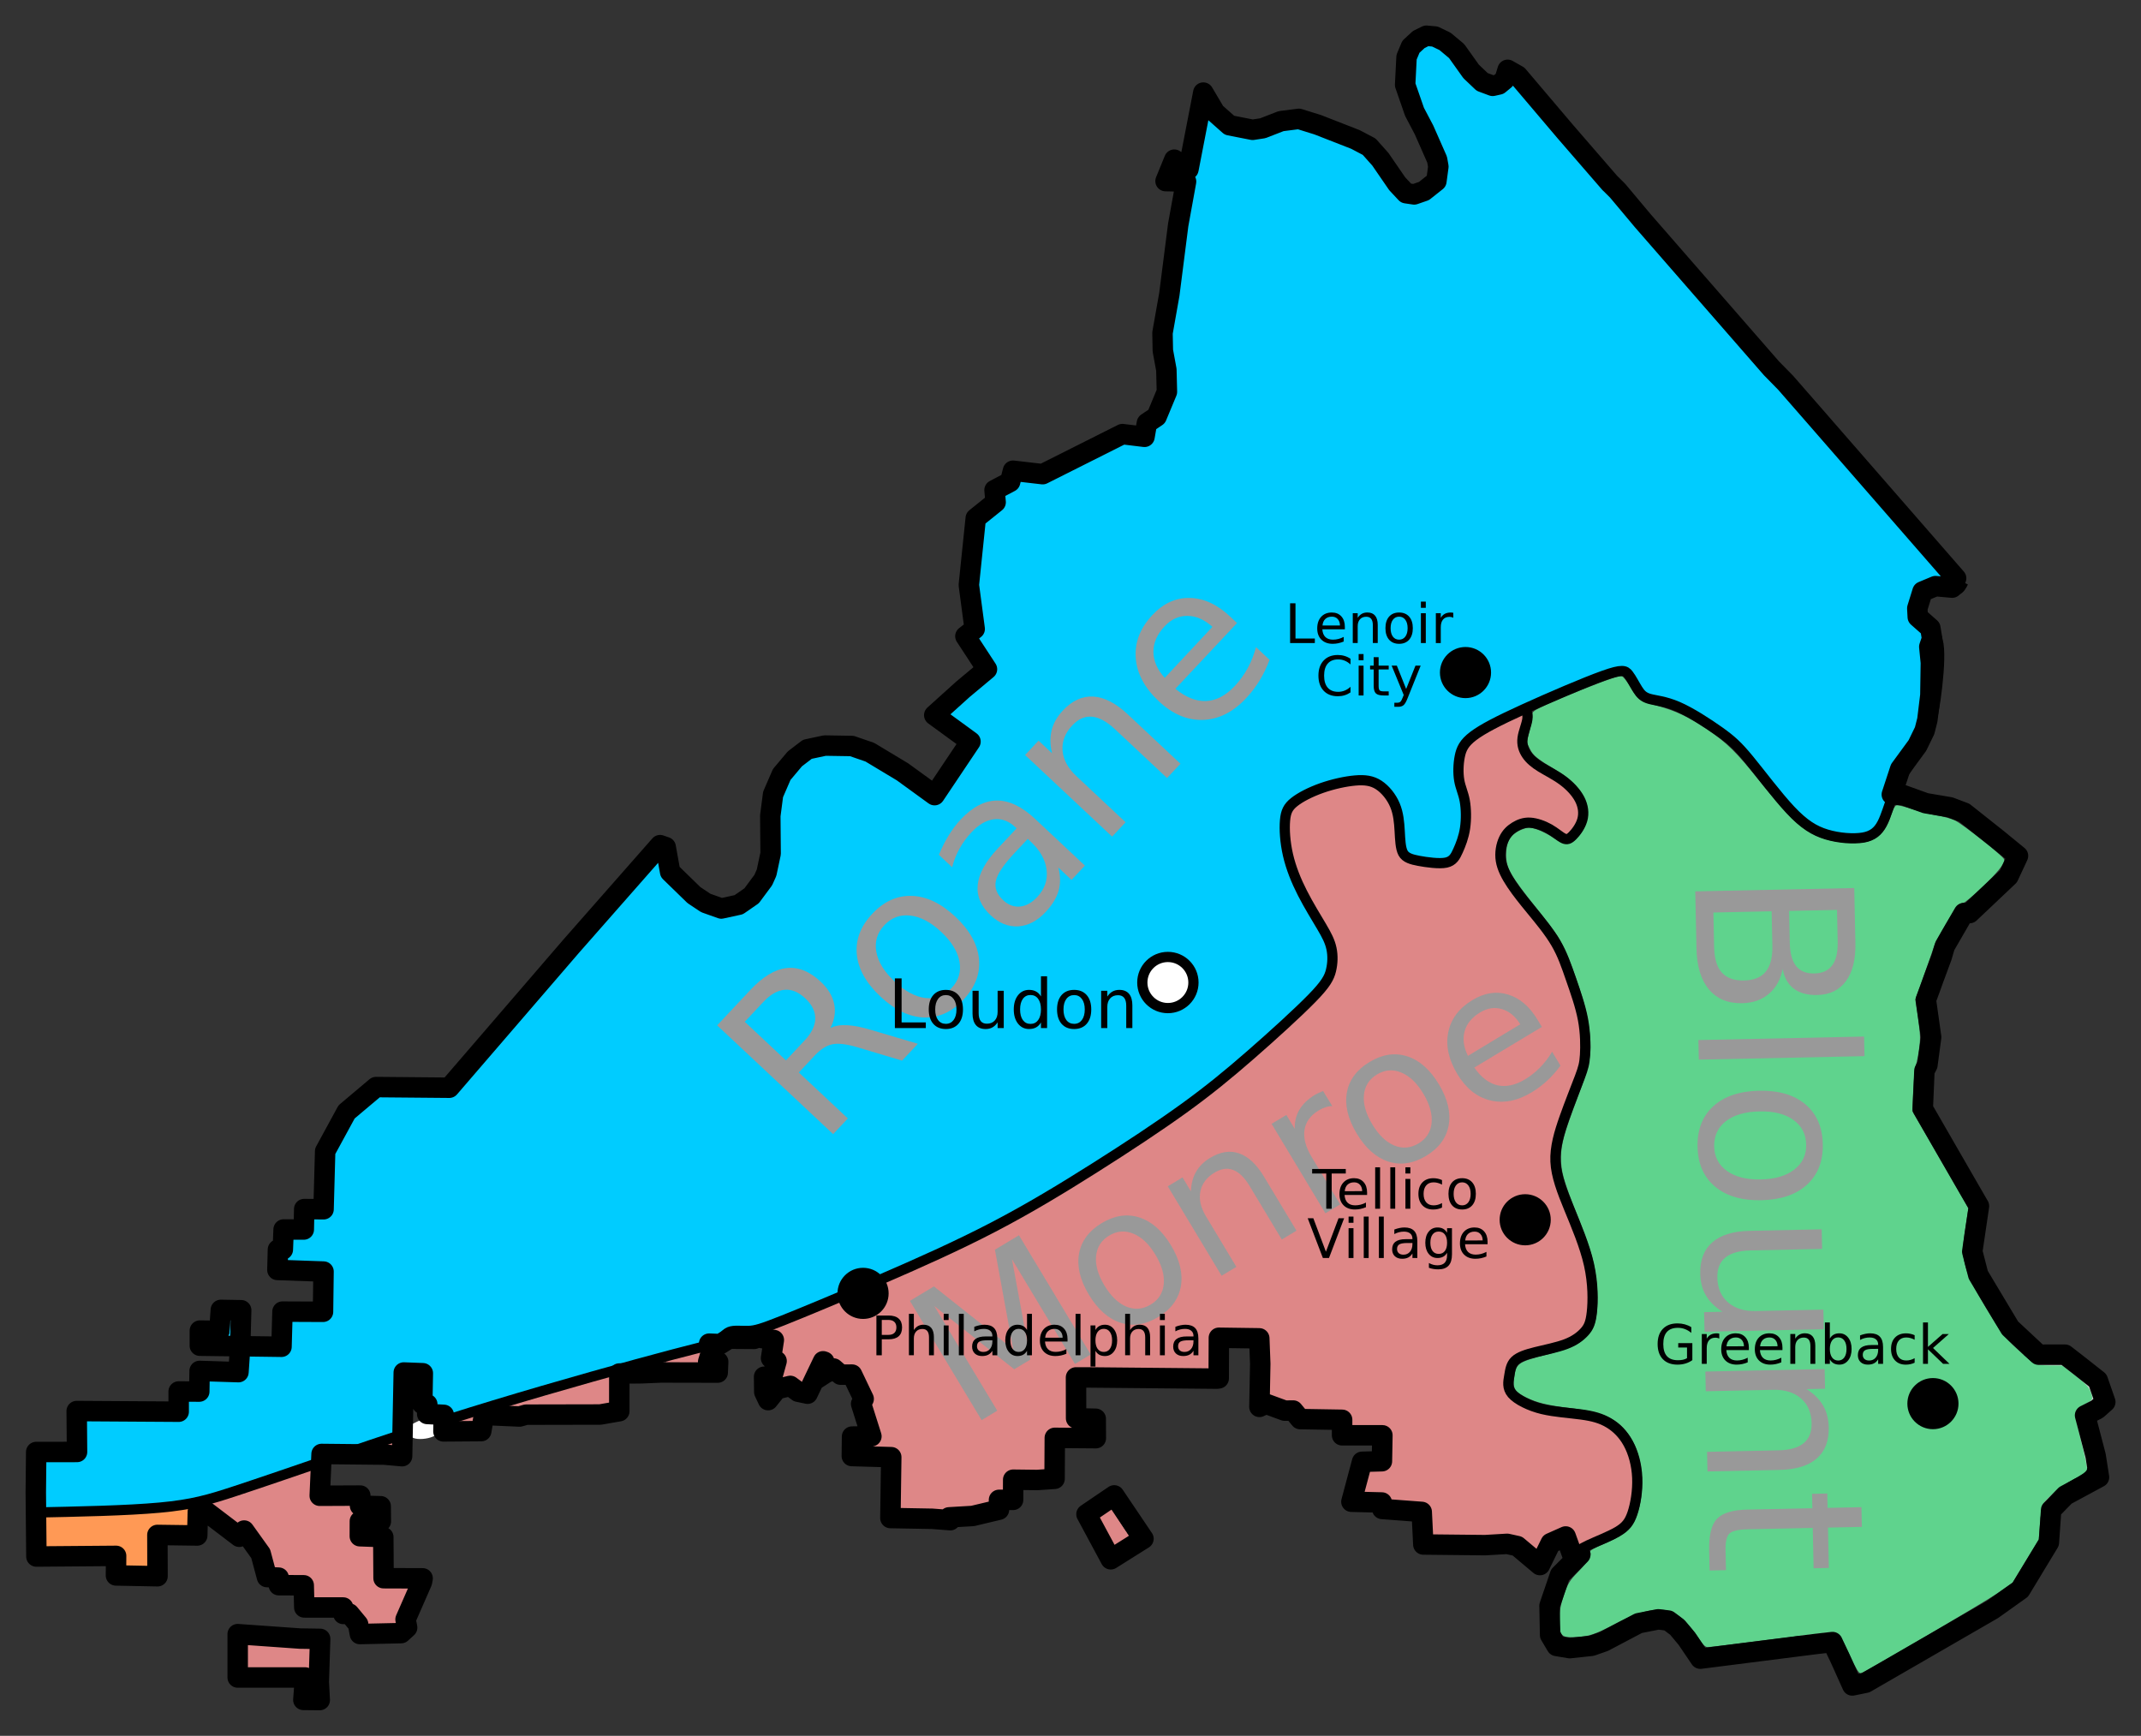 <?xml version="1.0" encoding="UTF-8" standalone="no"?>
<svg
   xmlns:dc="http://purl.org/dc/elements/1.1/"
   xmlns:cc="http://creativecommons.org/ns#"
   xmlns:rdf="http://www.w3.org/1999/02/22-rdf-syntax-ns#"
   xmlns:svg="http://www.w3.org/2000/svg"
   xmlns="http://www.w3.org/2000/svg"
   id="svg213"
   width="209.388"
   viewBox="0 0 209.388 169.756"
   version="1.1"
   style="fill:none;stroke:#000000;stroke-linejoin:round"
   pretty_print="False"
   height="169.756"
   enable_background="new 0 0 502 195">
  <rect x="0" y="0" width="209.388" height="169.756" fill="#333333" stroke="none"/>
  <defs
     id="defs4">
    <style
       id="style2"
       type="text/css"><![CDATA[path { fill-rule: evenodd; }]]></style>
  </defs>
  <g
     transform="translate(-11.5,-11.622)"
     style="fill:#d0d0d0"
     id="placelayer"
     class="">
    <path
       style="fill:#ff0000;fill-rule:evenodd"
       id="path208"
       d="m 91.337,136.531 1.773,6.004 -1,2.26 -0.772,1.696 0.943,-0.614 0.553,-0.21 0.184,-0.206 0.687,0.601 1.122,-0.005 1.136,2.378 2.106,-1.774 -1.239,-1.055 -0.193,-1.773 -0.439,-0.958 2.933,-4.049 3.625,-0.129 1.309,-0.574 -0.004,1.804 0.976,-0.007 0.204,-5.592 -0.92,-3.03 -0.42,-0.368 -1.294,1.95 z" />
    <path
       style="fill-rule:evenodd"
       id="path202"
       d="m 128.063,41.328 -0.586,0.199 1.227,3.2 1.808,-0.043 0.294,0.735 1.454,1.28 1.897,1.576 1.361,0.067 0.709,0.71 0.258,1.417 0.911,-0.153 -0.206,-1.376 0.791,1.138 0.956,-0.988 1.443,0.038 0.289,0.237 0.906,0.297 0.288,-0.011 0.121,0.197 0.56,0.24 0.543,0.342 0.267,0.099 0.061,-0.338 0.169,0.033 0.27,0.347 0.176,-0.273 0.432,0.311 -0.076,0.136 0.121,0.466 0.705,0.445 0.056,0.09 1.802,1.584 -0.149,0.974 1.677,-0.259 1.115,0.595 0.136,0.108 -0.253,1.909 1.23,0.29 -2.529,2.384 -0.068,1.046 -0.387,0.107 -0.082,-0.648 -0.245,-1.72 -0.284,-0.342 -1.039,0.04 0.639,-0.478 -0.103,-0.639 -1.125,0.1 -0.815,-0.549 -1.233,0.261 -0.086,0.675 -1.066,1.613 0.475,0.26 0.504,-0.673 2.52,0.612 -0.098,0.364 1.697,-0.154 0.002,0.874 0.162,1.381 0.81,-0.265 0.259,0.931 0.106,-0.405 0.037,1.896 -1.017,1.157 0.553,0.701 0.765,1.177 -3.1,2.693 -0.44,-0.179 -0.527,0.69 -1.657,-1.956 -1.851,1.543 -1.812,1.108 -0.218,-0.334 -2.656,2.242 1.149,1.212 0.623,-0.365 0.817,1.018 0.632,-0.575 0.724,0.368 0.535,-0.387 0.983,1.775 2.558,0.262 0.64,0.028 -0.054,-1.337 0.453,-0.085 -0.083,1.656 0.548,1.259 0.687,0.752 1.195,0.696 0.71,0.22 0.339,0.161 0.491,0.563 0.773,1.594 0.118,0.512 0.205,0.504 -2.679,2.148 -0.918,0.595 -1.643,0.27 -0.822,-0.577 0.032,-3.466 -0.555,-0.786 -0.961,-0.633 -1.759,0.155 0.013,-0.427 -1.428,0.073 -0.459,2.199 1.603,3.66 2.293,-0.632 1.188,0.193 0.961,0.522 1.152,-0.148 1.767,-0.795 1.678,-1.654 1.084,-0.736 0.258,0.285 0.204,0.257 0.827,0.731 -0.082,1.097 -0.821,-0.143 0.098,1.621 0.43,0.623 0.645,0.866 -0.101,-0.905 0.071,-1.062 0.517,-1.128 0.032,-0.046 0.04,-0.053 5.253,-3.708 1.551,-0.608 0.309,-0.29 2.494,-0.894 2.445,-1.772 2.052,-0.858 0.159,-0.401 1.613,-0.67 0.232,-0.564 2.084,-0.551 1.726,-1.728 -0.162,-0.313 -0.536,-0.574 -1.67,0.729 -0.94,-0.722 -3.002,2.052 -0.832,0.025 -0.978,1.386 -0.907,-0.271 -1.517,-1.839 0.424,-0.332 -0.284,-0.639 0.151,-0.809 -0.551,-1.036 -1.273,-0.483 -0.034,-1.09 -0.705,-0.61 0.124,-2.944 0.732,-1.404 0.857,-0.059 -1.272,-0.616 0.949,-1.966 -1.263,-1.17 -0.91,0.964 -0.663,-0.678 1.636,-1.65 0.029,-0.308 -0.914,-0.398 -0.453,0.557 -0.284,-0.861 -0.399,0.529 -0.2,-0.721 -0.772,1.245 -0.448,0.235 -2.261,-1.622 0.011,-0.188 0.44,-0.817 1.908,-1.635 1.743,-3.424 -1.733,-2.537 0.435,-0.276 -0.269,-0.998 -0.789,0.343 -1.458,0.625 -1.325,4.226 -1.372,2.437 -0.25,0.306 -1.696,-1.331 -0.504,0.424 -1.17,-0.514 -0.295,0.394 -0.158,-0.124 0.259,-1.252 -0.44,-0.989 -0.704,-0.205 -1.101,0.286 0.351,-0.856 -1.506,-1.317 0.503,-0.461 -0.727,-0.601 -1.227,1.609 -0.652,-0.488 0.221,-0.64 -0.917,0.206 -0.848,-0.248 -2.807,0.028 -0.008,-0.06 -1.18,-0.008 -1.629,-0.813 0.426,-0.758 -0.662,-1.397 -0.86,1.227 -0.635,-0.507 0.77,-1.059 -0.337,-0.484 -0.651,1.368 -1.275,-1.134 -1.054,-1.656 -0.341,-1.268 0.01,-1.973 0.316,-1.674 -0.332,-5.891 0.895,1.907 1.239,0.436 1.536,-2.343 -2.163,-1.117 -1.429,-0.553 0.08,-1.161 0.799,0.753 0.036,-0.908 0.797,-0.425 -1.658,-0.219 -0.772,-2.235 -0.494,-0.011 -1.392,0.674 0.475,1.651 1.942,0.869 -0.31,0.783 -0.985,-0.947 -1.413,-0.814 -0.401,4.142 1.522,0.23 1.045,-0.291 0.634,3.134 -3.356,-0.608 -0.199,1.261 0.255,-0.05 0.381,1.797 2.789,-0.67 -0.039,1.469 -1.056,0.043 0.091,0.874 0.923,-0.11 -0.082,1.079 -1.67,-0.098 0.32,0.885 z m 2.068,1.474 -0.061,-0.439 0.682,-0.4 0.716,-0.236 0.016,0.27 -0.548,0.165 -0.015,0.268 z m 0.353,-9.669 0.013,-0.211 0.215,-0.321 0.654,-0.01 -0.064,0.531 z m 10.939,39.776 -0.06,-0.038 0.642,-0.598 0.302,0.358 -0.641,0.595 z m -0.013,-2.947 0.37,-0.302 1.79,1.923 -0.213,0.284 -0.914,-0.776 z m 10.775,-1.827 0.522,-0.438 0.071,-1.133 0.623,-0.679 -0.949,-1.556 0.25,-0.876 1.168,-1.372 0.013,-2.619 0.321,0.226 0.122,1.215 0.982,-0.029 1.133,1.218 -0.209,0.864 -1.005,-0.053 -0.151,0.594 -1.038,-0.094 -0.468,2.376 3.647,-0.925 -0.194,0.665 0.923,1.354 -0.095,0.925 0.352,1.169 -0.853,1.468 -1.711,0.977 -2.654,-2.812 z m 3.331,4.507 0.047,-0.254 0.561,0.039 0.425,0.419 0.214,0.339 -0.481,0.011 -0.423,-0.153 -0.132,-0.088 z m 3.079,-9.829 0.111,-0.258 0.473,0.256 0.304,-0.776 -0.539,-0.258 0.437,-0.552 1.245,1.114 -0.286,0.865 z" />
    <path
       style="fill-rule:evenodd"
       id="path204"
       d="m 191.242,171.002 0.337,0.52 -0.332,1.019 1.883,-0.724 1.423,0.17 0.91,-0.349 0.74,-0.87 0.068,-1.216 -0.733,-1.214 z M 180.351,159.99 l 0.087,1.619 0.575,0.784 2.233,1.656 1.242,1.825 0.025,1.634 0.804,0.988 0.596,1.589 0.853,0.97 0.919,1.518 1.532,-0.193 1.494,-0.17 0.381,0.83 -0.131,-1.012 0.375,-0.343 -0.953,-2.071 -1.039,-1.19 -0.072,-1.848 -0.373,-1.262 1.448,-0.081 1.107,-0.47 1.198,-0.036 1.451,-0.828 0.879,-1.45 3.7,-0.888 0.372,0.089 2.363,-1.9 1.358,-0.676 1.078,0.083 0.753,0.44 0.423,1.797 -1.25,0.649 0.012,1.427 2.524,-1.29 -0.259,-0.439 1.527,-0.942 0.255,0.486 3.087,-1.684 0.588,0.212 1.989,-2.097 -0.159,-0.53 2.94,-1.803 -0.087,-1.683 -0.971,-3.733 2.162,-1.237 -0.734,-2.115 -1.741,-1.373 -1.464,-1.137 -1.693,0.001 -0.698,0.287 -2.774,0.425 -1.598,-2.071 -0.596,0.332 -1.573,-0.711 -1.983,1.16 -3.746,0.456 -1.837,0.759 -1.75,-4.144 -0.442,-0.518 -0.344,0.542 -1.641,1.268 0.06,0.901 -0.52,0.129 1.256,2.177 0.751,-0.491 -0.056,1.204 -0.778,1.067 1.571,1.881 0.426,-0.36 1.347,1.875 -2.529,1.97 -2.374,1.302 -1.445,1.129 -2.598,1.757 -3.551,2.047 -1.846,0.828 -1.297,0.875 z" />
    <path
       style="fill-rule:evenodd"
       id="path206"
       d="m 94.246,109.876 1.084,-0.431 0.698,-1.067 1.026,-0.118 -0.604,1.006 1.501,0.955 -0.64,0.44 -0.61,1.541 -0.566,-0.014 0.028,-1.018 -1.86,0.174 -2.806,2.448 -0.075,3.422 2.204,-0.008 1.535,-0.059 0.203,0.677 1.789,0.11 0.25,-1.142 -0.645,-0.005 0.411,-0.553 2.101,-0.845 0.124,-1.927 3.515,-0.08 -0.271,3.245 1.914,-0.042 0.181,-1.055 -0.701,-0.383 -0.026,-0.354 0.692,-0.388 -0.189,0.527 0.612,-0.418 0.428,-1.111 0.573,-0.009 -0.063,0.558 0.497,0.229 0.305,-0.149 0.604,0.204 1.055,1.375 0.691,0.371 1.402,0.204 -0.142,0.559 0.745,6.2e-4 0.523,1.825 2.669,0.256 0.557,0.257 -1.76,2.448 -0.989,0.886 -1.303,0.71 0.089,0.534 0.768,-0.703 0.114,2.011 2.27,-0.532 0.723,0.358 0.178,-5.402 0.919,-1.46 4.696,0.105 0.26,-1.82 0.473,0.138 1.122,0.015 0.4,2.413 1.707,0.029 -0.803,-2.284 2.434,-0.185 -0.487,-1.631 1.867,-0.761 1.318,-0.29 -0.624,-1.163 1.316,-0.71 -0.702,-1.141 0.773,-0.41 -0.886,-3.025 -0.455,-2.273 -0.275,0.233 0.105,-0.449 -0.313,-1.019 0.728,-0.16 0.715,-0.209 0.128,1.588 0.452,2.516 0.525,1.088 1.837,1.231 1.675,0.382 1.681,-0.014 1.702,-0.385 2.236,-1.202 0.362,-0.482 -0.066,-0.737 -0.899,-1.531 0.284,-1.9 -0.207,-1.779 0.329,-0.806 -0.639,-1.14 -1.282,1.53 -0.854,-0.187 -0.443,2.269 -0.858,-1.014 -1.455,1.311 1.456,-0.1 -0.083,-1.067 0.703,0.621 0.208,0.962 -1.585,1.882 -2.512,-0.747 -0.433,-0.671 -0.094,-1.547 1.241,-0.688 0.771,-1.283 -0.665,0.211 -0.383,-0.497 -0.843,0.583 -0.126,-0.972 -0.712,0.444 0.276,1.149 -2.55,0.764 -0.785,0.255 -0.383,-0.484 -0.13,-0.337 -0.06,-0.815 1.1,-0.402 1.92,-0.786 0.662,-0.522 1.229,-2.136 1.735,-1.721 -0.537,-2.926 0.353,-2.242 1.286,-1.346 -0.643,-1.398 -0.843,0.287 -1.039,-0.129 -3.775,-2.736 -2.585,3.259 -0.485,0.582 0.272,0.416 1.095,3.055 0.035,5.104 -3.921,0.07 0.377,3.291 -0.187,1.05 0.556,0.458 -0.945,0.756 -0.498,0.868 -0.667,-1.056 -0.417,0.595 -3.035,0.396 -0.957,-0.051 -1.216,-0.446 -3.239,-2.553 -0.045,2.097 -0.983,-0.17 -0.561,0.615 0.586,0.703 -0.287,0.036 -0.576,0.446 -0.406,-0.842 -0.832,0.372 0.068,1.226 -6.83,-0.054 -2.219,1.319 -1.581,-0.244 -1.352,0.289 1.798,-1.508 3.248,-2.628 0.665,-0.839 -2.109,-2.069 -0.315,-1.212 0.117,-1.107 -0.439,-0.933 -0.722,-0.629 -0.497,0.087 -1.348,1.038 0.108,0.584 -0.615,0.299 -0.328,-0.558 -2.616,0.372 -0.011,-0.815 3.054,-1.562 0.489,0.811 1.646,-0.873 2.417,-1.776 0.124,-1.325 -0.62,-0.744 1.164,1.058 -0.013,1.417 -1.401,2.198 0.54,-0.453 0.495,0.59 -0.19,0.782 3.197,-4.051 -1.141,-0.148 0.021,-1.338 -0.811,-1.017 -2.274,-1.139 -1.154,-0.871 -3.226,-1.908 -1.263,-0.959 -1.423,-0.572 -2.024,-0.088 -1.497,0.428 -1.172,0.929 -0.929,1.765 -0.506,1.363 -0.267,3.167 0.928,-1.053 0.159,0.364 -0.904,1.223 0.103,1.318 0.657,0.225 -0.658,1.187 1.778,0.212 -1.154,1.529 2.718,1.724 -0.078,-2.362 1.132,3.28e-4 0.185,3.839 -2.646,3.723 0.377,0.407 -2.485,3.181 0.416,1.781 0.536,0.744 0.359,-6.2e-4 0.6,-1.104 1.371,-0.553 z m 0,0 -0.126,-0.065 -1.94,-0.986 2.033,-1.494 0.643,0.115 1.418,0.573 -1.008,1.191 -0.948,0.551 z m 13.374,-0.845 0.118,-2.158 0.504,0.101 0.413,0.387 -0.002,1.038 z m 2.175,2.89 0.295,-3.555 2.072,-1.27 0.033,0.962 1.075,0.837 -0.641,1.19 -1.231,0.016 -0.024,1.842 z m -1.001,14.437 0.778,-0.221 1.347,0.056 0.013,-2.47 -0.524,0.51 -0.313,0.377 z" />
    <path
       style="fill-rule:evenodd"
       id="path210"
       d="m 147.648,147.371 -1.002,0.114 1.027,1.589 0.589,2.509 1.119,-1.16 0.689,0.52 0.014,-0.535 2.581,-0.002 0.034,2.549 0.704,0.146 -0.741,0.525 0.045,2.911 1.48,-1.497 0.344,0.601 -0.083,3.09 2.207,-0.182 -0.019,-0.362 2.266,-0.968 -0.17,-0.725 -0.85,-1.211 0.878,0.168 0.797,-0.56 1.24,-2.628 -0.753,-1.048 -0.686,0.292 -0.519,0.749 -0.289,-0.377 -1.385,0.777 -0.049,-0.736 2.982,-1.807 -0.662,-0.595 -0.159,0.628 -2.191,0.687 -0.193,-0.944 1.975,-0.974 -0.112,-0.961 -0.528,-0.853 -0.664,-0.355 -0.518,-1.346 -1.152,1.154 0.586,0.42 0.149,0.718 -1.077,1.359 -0.798,0.052 0.045,-0.633 -0.704,-1.202 -0.532,1.147 -1.526,-0.294 -0.267,1.042 -0.718,0.603 -1.232,-0.116 0.46,-1.158 0.844,-0.117 0.043,-1.069 -0.334,-0.457 0.96,-0.654 0.456,0.955 0.994,0.135 0.453,-1.181 0.532,0.184 1.122,1.413 -0.401,-1.349 0.282,-0.992 0.604,-0.251 0.136,-0.879 -0.95,-2.161 0.843,-0.869 0.474,1.727 1.581,0.415 0.818,-0.929 0.773,0.899 3.861,-0.8 -0.075,-0.878 1.093,0.545 1.585,-1.023 0.334,-1.342 -0.357,-0.449 -1.649,-0.417 -0.217,-0.437 1.235,0.285 0.96,-0.162 0.469,-1.158 -0.535,-0.795 -0.094,-1.374 -0.445,-1.466 -1.176,0.144 0.877,-0.939 -0.342,-1.212 -0.732,0.216 -0.405,-1.25 -1.219,-0.97 -1.047,0.57 -0.012,-0.524 1.051,-0.603 0.656,-1.817 -1.338,-0.721 -0.24,-0.961 -1.964,-1.566 0.383,-0.289 -1.107,-0.762 0.775,-0.094 0.923,0.563 0.34,0.76 1.235,0.205 0.81,0.613 0.107,-1.863 0.453,-2.69 -1.103,-0.078 -0.697,0.303 -2.654,-2.734 0.674,-0.064 2.267,1.402 1.483,-0.379 -0.269,-1.795 -1.339,-0.565 0.713,-0.361 0.234,-0.723 0.594,1.153 0.419,0.036 0.103,1.123 0.38,0.398 0.506,-0.77 0.89,-2.723 -0.559,-0.004 0.775,-1.693 -0.882,-1.974 -0.223,-1.677 -0.52,-0.499 -1.224,0.687 -5.9e-4,0.857 -0.478,-0.394 -1.039,0.661 -0.625,0.873 -0.778,0.022 0.92,-1.038 -0.325,-0.726 0.935,-0.355 1.118,-1.305 -1.419,-0.255 0.278,-0.543 1.457,-0.277 0.023,-1.684 -0.363,-0.939 -1.039,0.601 0.559,-1.377 -0.592,-0.744 -0.457,0.509 -0.744,-0.027 -0.318,0.527 0.029,1.167 -0.513,-0.132 -0.706,-0.85 -0.175,-1.101 0.602,-0.255 0.276,-1.402 -1.178,0.517 -0.233,-0.27 0.766,-1.793 -0.632,-0.56 -0.852,0.007 -1.464,-0.772 -0.377,-0.718 1.335,-0.215 0.002,-0.872 -1.274,-1.217 -1.436,0.315 -1.195,0.331 0.512,1.535 -0.894,0.805 -0.648,0.204 -1.037,1.032 1.054,2.249 -0.007,0.632 2.31,-0.025 0.028,3.845 -2.022,-0.01 0.497,2.246 1.493,-0.006 0.061,1.342 2.432,0.16 0.181,2.09 -0.829,0.354 0.722,1.673 -0.418,2.887 -2.097,-0.06 -0.05,1.118 -1.612,0.057 0.382,0.477 1.701,0.751 0.531,0.634 0.584,9.9e-4 0.498,1.241 0.159,0.102 -0.482,1.186 -0.538,-0.007 -0.617,1.122 0.846,-0.015 -0.023,1.254 0.617,-0.025 0.018,1.286 -1.987,3.7e-4 0.003,2.146 0.539,0.715 -0.504,1.11 3.159,0.07 0.014,1.613 1.175,0.735 -0.177,3.715 -2.629,-0.079 0.011,0.639 -0.919,1.423 -3.991,-0.064 -0.688,-2.541 -0.3,-0.038 -1.303,-0.126 -1.065,0.667 -1.374,0.243 0.02,1.81 1.661,-0.028 0.674,2.156 -0.394,0.485 0.174,0.017 1.633,0.084 0.019,1.234 -2.769,0.069 -0.025,2.02 1.014,0.024 -0.033,1.48 -0.973,1e-5 z" />
  </g>
  <path
     id="path1193"
     d="m 149.548,150.806 c -0.981,-0.804 -1.072,-0.818 -5.56,-0.828 l -3.794,-0.008 -0.054,-1.187 c -0.056,-1.246 -0.176,-1.604 -0.615,-1.839 -0.114,-0.061 -0.909,-0.163 -1.766,-0.225 -1.558,-0.114 -1.558,-0.114 -1.868,-0.441 -0.295,-0.31 -0.36,-0.33 -1.27,-0.387 -0.528,-0.034 -0.983,-0.084 -1.011,-0.112 -0.028,-0.028 0.053,-0.446 0.18,-0.929 l 0.232,-0.877 0.677,-4.1e-4 c 0.862,-5.1e-4 1.284,-0.232 1.439,-0.789 0.059,-0.214 0.109,-0.98 0.109,-1.702 6.1e-4,-1.387 -0.103,-1.801 -0.506,-2.017 -0.111,-0.059 -0.895,-0.106 -1.793,-0.106 h -1.596 v -0.26 c 0,-0.392 -0.261,-0.936 -0.53,-1.105 -0.177,-0.11 -0.748,-0.167 -2.178,-0.215 l -1.939,-0.065 -0.443,-0.408 c -0.388,-0.358 -0.504,-0.408 -0.932,-0.407 -0.269,6.1e-4 -0.847,-0.123 -1.284,-0.274 l -0.795,-0.275 -6.1e-4,-2.674 c -3.1e-4,-1.56 -0.046,-2.836 -0.109,-3.064 -0.073,-0.262 -0.215,-0.455 -0.435,-0.589 -0.298,-0.182 -0.53,-0.199 -2.616,-0.2 l -2.289,-3.9e-4 -0.286,0.286 c -0.283,0.283 -0.287,0.304 -0.362,2.009 l -0.076,1.722 -0.322,-0.056 c -0.177,-0.031 -3.136,-0.067 -6.576,-0.08 -4.91,-0.019 -6.306,0.003 -6.494,0.106 -0.455,0.248 -0.53,0.658 -0.53,2.909 0,1.842 0.022,2.128 0.194,2.464 l 0.194,0.381 h -0.871 c -0.854,0 -0.878,0.007 -1.219,0.349 l -0.349,0.349 v 1.702 1.702 h -1.669 c -1.377,0 -1.711,0.029 -1.908,0.167 -0.314,0.22 -0.525,0.743 -0.525,1.303 0,0.446 -0.005,0.452 -0.401,0.516 -0.457,0.073 -0.932,0.548 -0.932,0.931 0,0.214 -0.088,0.255 -0.948,0.446 -0.522,0.116 -1.454,0.241 -2.073,0.277 -0.619,0.037 -1.195,0.103 -1.282,0.147 -0.086,0.044 -1.068,0.057 -2.182,0.03 l -2.025,-0.05 v -2.685 -2.685 l -0.292,-0.279 c -0.256,-0.246 -0.398,-0.287 -1.171,-0.341 l -0.88,-0.062 0.204,-0.275 c 0.297,-0.402 0.268,-0.726 -0.204,-2.222 -0.344,-1.091 -0.412,-1.435 -0.361,-1.813 0.058,-0.423 0.004,-0.595 -0.574,-1.831 -0.773,-1.654 -0.935,-1.826 -1.713,-1.826 -0.487,0 -0.621,-0.045 -0.921,-0.308 -0.193,-0.169 -0.416,-0.308 -0.497,-0.308 -0.081,0 -0.198,-0.096 -0.261,-0.214 -0.128,-0.24 -0.681,-0.504 -1.055,-0.504 -0.461,0 -0.801,0.411 -1.42,1.714 l -0.599,1.261 -0.405,-0.268 c -0.322,-0.213 -0.5,-0.26 -0.871,-0.231 -0.256,0.02 -0.466,-0.006 -0.466,-0.059 0,-0.053 0.075,-0.363 0.166,-0.688 0.179,-0.639 0.133,-1.215 -0.114,-1.42 -0.116,-0.096 -0.134,-0.296 -0.085,-0.932 l 0.062,-0.81 -0.367,-0.346 -0.367,-0.346 0.736,-0.285 c 1.426,-0.552 7.536,-3.117 10.323,-4.333 9.532,-4.158 14.219,-6.683 23.121,-12.457 5.251,-3.405 8.323,-5.679 12.15,-8.991 3.948,-3.417 7.055,-6.401 7.732,-7.428 0.621,-0.94 0.802,-1.648 0.752,-2.933 -0.053,-1.348 -0.19,-1.714 -1.424,-3.797 -2.233,-3.771 -2.998,-5.801 -3.128,-8.302 -0.074,-1.428 0.034,-1.91 0.54,-2.401 1.053,-1.023 4.191,-2.108 6.191,-2.14 0.716,-0.012 0.945,0.025 1.282,0.207 1.368,0.739 1.911,1.854 2.096,4.303 0.157,2.085 0.333,2.547 1.12,2.946 0.97,0.491 3.692,0.754 4.451,0.429 0.477,-0.204 0.841,-0.636 1.196,-1.419 0.58,-1.279 0.761,-2.14 0.761,-3.618 -2e-5,-1.202 -0.033,-1.448 -0.339,-2.509 -0.311,-1.08 -0.335,-1.264 -0.292,-2.256 0.069,-1.61 0.452,-2.177 2.153,-3.188 0.794,-0.472 3.388,-1.745 3.443,-1.69 0.019,0.019 -0.09,0.487 -0.241,1.042 -0.338,1.24 -0.308,1.922 0.12,2.708 0.387,0.711 0.967,1.2 2.523,2.127 2.131,1.269 3.004,2.307 3.001,3.565 -0.001,0.523 -0.054,0.701 -0.334,1.139 -0.596,0.929 -0.57,0.924 -1.543,0.291 -1.901,-1.236 -3.279,-1.369 -4.669,-0.449 -1.273,0.843 -1.825,2.765 -1.264,4.409 0.352,1.033 1.054,2.103 2.852,4.348 0.902,1.127 1.878,2.417 2.168,2.869 0.626,0.974 1.278,2.54 2.052,4.923 0.825,2.541 0.939,3.171 0.939,5.176 l -8e-5,1.692 -0.542,1.435 c -2.202,5.833 -2.207,5.85 -2.209,7.895 -0.001,1.926 0.009,1.965 1.475,5.639 1.522,3.815 1.908,5.239 2.017,7.434 0.069,1.392 -0.083,2.637 -0.388,3.18 -0.249,0.443 -0.979,1.033 -1.637,1.323 -0.249,0.11 -1.201,0.387 -2.116,0.617 -2.633,0.661 -3.203,0.936 -3.608,1.737 -0.441,0.873 -0.554,2.422 -0.223,3.067 0.567,1.105 2.463,1.98 5.034,2.322 3.941,0.524 4.165,0.58 5.155,1.289 0.929,0.665 1.57,1.678 1.936,3.058 0.382,1.439 0.232,3.9 -0.314,5.172 -0.36,0.838 -0.613,1.008 -3.526,2.366 -1.132,0.528 -0.974,0.573 -1.31,-0.371 -0.35,-0.981 -0.975,-1.079 -2.402,-0.376 -0.874,0.431 -0.94,0.486 -1.238,1.048 l -0.315,0.594 z"
     style="opacity:1;fill:#de8787;fill-opacity:1;fill-rule:evenodd;stroke:#de8787;stroke-width:1.5;stroke-miterlimit:4;stroke-dasharray:none;stroke-opacity:1" />
  <g
     id="flowRoot1421-9"
     style="font-style:normal;font-weight:normal;font-size:40px;line-height:1.25;font-family:sans-serif;letter-spacing:0px;word-spacing:0px;fill:#999999;fill-opacity:1;stroke:none;stroke-linejoin:round"
     transform="rotate(-31.031,172.19,3.875)"
     aria-label="Monroe">
    <path
       id="path1579"
       style="font-size:18.667px;fill:#999999;fill-opacity:1"
       d="m 37.309,66.675 h 2.743 l 3.473,9.26 3.491,-9.26 h 2.743 V 80.283 H 47.964 V 68.334 l -3.509,9.333 h -1.85 l -3.509,-9.333 v 11.949 h -1.786 z" />
    <path
       id="path1581"
       style="font-size:18.667px;fill:#999999;fill-opacity:1"
       d="m 57.306,71.251 q -1.349,0 -2.133,1.057 -0.784,1.048 -0.784,2.88 0,1.832 0.775,2.889 0.784,1.048 2.142,1.048 1.34,0 2.124,-1.057 0.784,-1.057 0.784,-2.88 0,-1.814 -0.784,-2.871 -0.784,-1.066 -2.124,-1.066 z m 0,-1.422 q 2.188,0 3.436,1.422 1.249,1.422 1.249,3.938 0,2.507 -1.249,3.938 -1.249,1.422 -3.436,1.422 -2.197,0 -3.445,-1.422 -1.24,-1.431 -1.24,-3.938 0,-2.516 1.24,-3.938 1.249,-1.422 3.445,-1.422 z" />
    <path
       id="path1583"
       style="font-size:18.667px;fill:#999999;fill-opacity:1"
       d="m 73.247,74.122 v 6.161 H 71.57 v -6.107 q 0,-1.449 -0.565,-2.169 -0.565,-0.72 -1.695,-0.72 -1.358,0 -2.142,0.866 -0.784,0.866 -0.784,2.361 v 5.77 H 64.698 V 70.075 h 1.686 v 1.586 q 0.602,-0.921 1.413,-1.376 0.82,-0.456 1.887,-0.456 1.759,0 2.661,1.094 0.902,1.085 0.902,3.199 z" />
    <path
       id="path1585"
       style="font-size:18.667px;fill:#999999;fill-opacity:1"
       d="m 82.526,71.643 q -0.283,-0.164 -0.62,-0.237 -0.328,-0.082 -0.729,-0.082 -1.422,0 -2.188,0.93 -0.757,0.921 -0.757,2.652 v 5.378 H 76.547 V 70.075 h 1.686 v 1.586 q 0.529,-0.93 1.376,-1.376 0.848,-0.456 2.06,-0.456 0.173,0 0.383,0.027 0.21,0.018 0.465,0.064 z" />
    <path
       id="path1587"
       style="font-size:18.667px;fill:#999999;fill-opacity:1"
       d="m 87.876,71.251 q -1.349,0 -2.133,1.057 -0.784,1.048 -0.784,2.88 0,1.832 0.775,2.889 0.784,1.048 2.142,1.048 1.34,0 2.124,-1.057 0.784,-1.057 0.784,-2.88 0,-1.814 -0.784,-2.871 -0.784,-1.066 -2.124,-1.066 z m 0,-1.422 q 2.188,0 3.436,1.422 1.249,1.422 1.249,3.938 0,2.507 -1.249,3.938 -1.249,1.422 -3.436,1.422 -2.197,0 -3.445,-1.422 -1.24,-1.431 -1.24,-3.938 0,-2.516 1.24,-3.938 1.249,-1.422 3.445,-1.422 z" />
    <path
       id="path1589"
       style="font-size:18.667px;fill:#999999;fill-opacity:1"
       d="m 104.082,74.76 v 0.82 h -7.711 q 0.109,1.732 1.039,2.643 0.939,0.902 2.607,0.902 0.966,0 1.868,-0.237 0.911,-0.237 1.805,-0.711 v 1.586 q -0.902,0.383 -1.85,0.583 -0.948,0.201 -1.923,0.201 -2.443,0 -3.874,-1.422 -1.422,-1.422 -1.422,-3.846 0,-2.507 1.349,-3.974 1.358,-1.477 3.655,-1.477 2.06,0 3.254,1.331 1.203,1.322 1.203,3.6 z m -1.677,-0.492 q -0.018,-1.376 -0.775,-2.197 -0.747,-0.82 -1.987,-0.82 -1.404,0 -2.251,0.793 -0.839,0.793 -0.966,2.233 z" />
  </g>
  <path
     id="path382"
     d="m 4.588,145.18 v -2.051 h 1.641 c 2.242,0 2.461,-0.221 2.461,-2.492 v -1.671 l 4.46,0.141 c 5.086,0.161 5.383,0.094 5.383,-1.219 0,-0.664 0.041,-0.706 0.686,-0.706 0.852,0 1.365,-0.53 1.365,-1.409 v -0.659 l 1.512,0.137 c 1.37,0.124 1.553,0.096 1.948,-0.299 0.315,-0.315 0.436,-0.691 0.436,-1.356 v -0.92 l 1.529,0.129 c 1.237,0.105 1.629,0.064 2.051,-0.212 0.476,-0.312 0.521,-0.466 0.521,-1.772 v -1.431 h 1.711 c 2.346,0 2.39,-0.058 2.39,-3.129 0,-3.041 0.015,-3.023 -2.593,-3.023 -1.771,0 -1.919,-0.029 -1.626,-0.322 0.177,-0.177 0.322,-0.592 0.322,-0.923 0,-0.531 0.072,-0.601 0.615,-0.601 0.789,0 1.435,-0.646 1.435,-1.435 0,-0.534 0.075,-0.616 0.564,-0.618 0.981,-0.005 1.156,-0.269 1.312,-1.985 0.08,-0.88 0.152,-2.236 0.16,-3.013 0.013,-1.275 0.107,-1.583 0.965,-3.179 0.723,-1.344 1.233,-1.999 2.134,-2.741 l 1.183,-0.974 h 3.569 c 2.544,0 3.663,-0.074 3.896,-0.256 0.18,-0.141 2.989,-3.355 6.242,-7.143 8.897,-10.359 13.28,-15.319 13.451,-15.221 0.085,0.048 0.154,0.271 0.154,0.495 0,0.485 1.543,2.183 2.866,3.154 0.52,0.382 1.426,0.884 2.014,1.115 0.994,0.392 1.155,0.401 2.297,0.135 1.324,-0.309 2.453,-1.069 3.367,-2.267 1.025,-1.344 1.192,-2.045 1.366,-5.747 0.132,-2.813 0.244,-3.667 0.581,-4.424 0.609,-1.37 1.946,-2.802 2.851,-3.053 1.073,-0.298 3.127,-0.263 4.071,0.071 0.99,0.349 3.126,1.642 5.303,3.21 1.606,1.156 1.9,1.298 2.584,1.248 0.337,-0.025 4.281,-5.79 4.281,-6.258 0,-0.387 -0.409,-0.811 -1.719,-1.781 l -1.207,-0.894 1.104,-0.981 c 0.607,-0.539 1.535,-1.326 2.062,-1.749 0.527,-0.422 1.058,-0.98 1.179,-1.239 0.244,-0.521 0.105,-0.87 -0.992,-2.494 -0.552,-0.816 -0.585,-0.951 -0.314,-1.25 0.268,-0.296 0.266,-0.602 -0.015,-2.623 -0.289,-2.071 -0.289,-2.564 0.001,-5.209 l 0.32,-2.922 1.021,-0.942 c 0.732,-0.675 1.021,-1.096 1.021,-1.487 0,-0.3 0.097,-0.545 0.214,-0.545 0.118,0 0.46,-0.246 0.761,-0.547 0.479,-0.479 0.69,-0.541 1.709,-0.499 1.096,0.045 1.377,-0.06 4.925,-1.836 3.72,-1.862 3.776,-1.882 4.964,-1.774 1.003,0.091 1.267,0.044 1.594,-0.283 0.216,-0.216 0.392,-0.612 0.392,-0.881 0,-0.288 0.2,-0.62 0.486,-0.807 0.278,-0.182 0.717,-0.896 1.025,-1.666 0.607,-1.517 0.709,-3.348 0.308,-5.525 -0.197,-1.068 -0.167,-1.622 0.199,-3.715 0.237,-1.353 0.577,-3.659 0.756,-5.125 0.179,-1.466 0.503,-3.681 0.719,-4.922 0.216,-1.241 0.437,-2.579 0.492,-2.973 0.137,-0.995 1.126,-5.589 1.224,-5.687 0.044,-0.044 0.39,0.191 0.768,0.521 1.238,1.082 3.494,1.335 5.555,0.622 1.93,-0.668 2.583,-0.596 5.628,0.617 2.894,1.153 3.331,1.485 4.772,3.627 0.376,0.56 0.965,1.316 1.308,1.682 1.145,1.22 2.789,1.106 4.418,-0.307 0.895,-0.777 0.898,-0.782 0.913,-2.208 0.015,-1.349 -0.061,-1.593 -1.334,-4.301 -0.742,-1.579 -1.464,-3.229 -1.605,-3.667 -0.303,-0.947 -0.13,-2.871 0.32,-3.557 0.607,-0.927 1.962,-0.331 3.194,1.404 1.887,2.657 3.77,3.527 5.199,2.403 l 0.565,-0.445 0.744,0.902 c 0.409,0.496 2.405,2.823 4.435,5.17 10.72,12.397 17.925,20.654 19.367,22.194 0.74,0.79 4.836,5.441 9.103,10.335 l 7.758,8.899 -1.094,0.533 c -1.284,0.626 -1.645,1.228 -1.774,2.958 -0.083,1.114 -0.047,1.238 0.549,1.853 l 0.638,0.659 -0.066,3.889 c -0.076,4.503 -0.28,5.33 -1.83,7.436 -1.053,1.431 -1.882,3.631 -1.737,4.614 0.126,0.86 -0.358,2.23 -1.003,2.835 -0.449,0.421 -0.718,0.486 -1.989,0.48 -2.307,-0.011 -3.45,-0.505 -5.165,-2.23 -0.795,-0.8 -2.411,-2.652 -3.592,-4.116 -2.322,-2.88 -3.98,-4.267 -6.965,-5.826 -1.395,-0.729 -2.005,-0.947 -3.738,-1.337 -0.387,-0.087 -0.782,-0.474 -1.282,-1.256 -1.218,-1.904 -1.568,-1.909 -6.054,-0.084 -5.118,2.083 -8.975,3.935 -10.486,5.038 -1.717,1.252 -2.125,2.971 -1.405,5.922 0.522,2.143 0.457,3.639 -0.227,5.23 -0.494,1.149 -0.84,1.327 -2.205,1.136 -0.832,-0.117 -2.276,-0.488 -2.292,-0.589 -0.003,-0.019 -0.089,-0.898 -0.191,-1.953 -0.296,-3.064 -1.402,-4.854 -3.316,-5.37 -2.026,-0.545 -6.73,0.831 -8.226,2.407 -1.555,1.638 -0.945,6.023 1.426,10.252 2.206,3.933 2.314,4.173 2.314,5.094 0,1.792 -0.605,2.602 -4.775,6.395 -5.719,5.201 -8.81,7.596 -15.271,11.828 -9.438,6.183 -14.905,9.012 -28.427,14.714 -6.49,2.737 -7.384,3.043 -8.887,3.049 -0.86,0.003 -1.326,0.115 -1.698,0.406 -0.282,0.221 -0.807,0.403 -1.167,0.406 -0.404,0.003 -0.758,0.152 -0.924,0.388 -0.189,0.27 -1.45,0.702 -4.267,1.46 -4.303,1.158 -13.601,3.833 -17.423,5.012 -1.943,0.599 -2.38,0.675 -2.513,0.437 -0.089,-0.159 -0.431,-0.348 -0.76,-0.42 -0.883,-0.194 -1.254,-0.889 -1.112,-2.087 0.165,-1.391 -0.258,-1.866 -1.818,-2.042 -0.913,-0.103 -1.288,-0.057 -1.692,0.207 -0.475,0.312 -0.519,0.463 -0.52,1.822 -6.16e-4,0.815 -0.06,2.24 -0.132,3.167 l -0.131,1.685 -1.56,0.52 c -1.223,0.407 -1.973,0.52 -3.47,0.52 -2.218,0 -2.703,0.182 -2.703,1.015 0,0.581 -0.056,0.609 -3.435,1.748 -5.492,1.852 -7.219,2.361 -9.074,2.676 -2.018,0.343 -7.678,0.708 -11.022,0.71 l -2.307,0.002 z"
     style="opacity:1;fill:#00ccff;fill-opacity:1;fill-rule:evenodd;stroke:#00ccff;stroke-width:1;stroke-miterlimit:4;stroke-dasharray:none;stroke-opacity:1" />
  <path
     id="path1191"
     d="m 181.012,161.922 c -0.941,-2.063 -1.178,-2.361 -1.877,-2.361 -0.285,1.7e-4 -3.063,0.326 -6.174,0.725 -3.11,0.398 -5.786,0.724 -5.945,0.724 -0.186,3e-5 -0.438,-0.234 -0.703,-0.654 -0.637,-1.009 -1.429,-1.913 -2.12,-2.421 -1.35,-0.993 -3.334,-0.741 -6.239,0.791 -2.036,1.074 -2.578,1.252 -3.976,1.305 -1.258,0.047 -1.389,-0.107 -1.389,-1.631 0,-0.845 0.102,-1.408 0.434,-2.389 0.391,-1.157 0.533,-1.386 1.441,-2.323 0.935,-0.964 1.311,-1.612 1.117,-1.926 -0.044,-0.071 0.445,-0.346 1.087,-0.611 1.886,-0.779 2.779,-1.431 3.235,-2.362 1.148,-2.346 0.976,-6.127 -0.376,-8.253 -1.17,-1.841 -2.575,-2.511 -6.14,-2.932 -2.032,-0.24 -3.105,-0.507 -4.133,-1.027 -1.051,-0.533 -1.217,-0.796 -1.105,-1.752 0.172,-1.462 0.275,-1.536 3.152,-2.28 1.086,-0.281 2.293,-0.674 2.683,-0.873 0.904,-0.462 1.726,-1.313 1.989,-2.058 0.538,-1.527 0.413,-4.596 -0.287,-7.022 -0.197,-0.682 -0.841,-2.461 -1.432,-3.953 -1.272,-3.214 -1.52,-4.099 -1.52,-5.43 0,-1.248 0.323,-2.419 1.589,-5.769 1.383,-3.66 1.52,-4.57 1.101,-7.33 -0.365,-2.403 -1.962,-6.929 -3.03,-8.59 -0.294,-0.458 -1.225,-1.694 -2.067,-2.748 -2.525,-3.157 -2.948,-3.894 -2.953,-5.147 -0.006,-1.319 0.443,-2.035 1.537,-2.453 0.584,-0.223 0.677,-0.223 1.379,0.007 0.414,0.135 1.13,0.502 1.591,0.816 1.113,0.756 1.664,0.766 2.365,0.044 1.993,-2.052 1.225,-4.833 -1.84,-6.668 -2.022,-1.211 -2.404,-1.514 -2.714,-2.154 l -0.305,-0.631 0.307,-1.204 c 0.169,-0.662 0.281,-1.342 0.249,-1.509 -0.052,-0.272 0.252,-0.438 2.755,-1.508 2.835,-1.212 5.429,-2.181 5.843,-2.184 0.123,-8.04e-4 0.464,0.41 0.759,0.914 0.787,1.346 1.045,1.531 2.785,2.004 1.774,0.482 2.964,1.048 4.839,2.302 1.909,1.277 2.844,2.199 5.145,5.074 1.117,1.396 2.497,2.995 3.068,3.555 1.759,1.726 3.485,2.438 5.947,2.454 1.248,0.008 1.548,-0.039 2.155,-0.338 0.806,-0.397 1.402,-1.213 1.795,-2.458 0.135,-0.43 0.335,-0.815 0.443,-0.857 0.108,-0.042 0.795,0.125 1.527,0.371 0.732,0.246 1.819,0.523 2.418,0.616 0.598,0.093 1.381,0.309 1.74,0.48 0.754,0.36 4.788,3.551 4.779,3.781 -0.017,0.43 -0.655,1.216 -2.118,2.605 -0.889,0.845 -1.707,1.536 -1.817,1.536 -0.11,0 -0.34,0.098 -0.512,0.219 -0.327,0.229 -2.256,3.505 -2.433,4.132 -0.056,0.199 -0.49,1.439 -0.963,2.755 l -0.861,2.393 0.271,1.849 c 0.232,1.587 0.246,2.018 0.1,3.045 -0.094,0.658 -0.237,1.359 -0.318,1.559 -0.081,0.199 -0.192,1.295 -0.246,2.434 l -0.1,2.072 2.744,4.751 2.744,4.751 -0.27,1.732 c -0.351,2.254 -0.343,2.818 0.062,4.205 0.252,0.861 0.745,1.832 1.948,3.835 1.498,2.494 1.71,2.774 3.02,3.988 0.775,0.718 1.546,1.384 1.714,1.481 0.17,0.098 0.848,0.179 1.537,0.184 l 1.233,0.008 1.258,0.976 c 1.006,0.781 1.302,1.098 1.475,1.584 0.244,0.685 0.235,0.699 -0.721,1.181 -0.974,0.49 -0.981,0.638 -0.193,3.728 0.322,1.264 0.567,2.425 0.544,2.581 -0.028,0.189 -0.469,0.511 -1.327,0.971 -1.18,0.632 -2.657,1.855 -3.005,2.489 -0.075,0.136 -0.193,0.962 -0.264,1.836 l -0.128,1.589 -1.276,2.095 -1.276,2.095 -1.458,1.014 c -1.207,0.839 -12.663,7.556 -13.312,7.805 -0.138,0.053 -0.433,-0.441 -0.977,-1.633 z"
     style="opacity:1;fill:#5fd38d;fill-opacity:1;fill-rule:evenodd;stroke:#5fd38d;stroke-width:0.145;stroke-miterlimit:4;stroke-dasharray:none;stroke-opacity:1" />
  <g
     id="flowRoot1421-6"
     style="font-style:normal;font-weight:normal;font-size:40px;line-height:1.25;font-family:sans-serif;letter-spacing:0px;word-spacing:0px;fill:#999999;fill-opacity:1;stroke:none;stroke-linejoin:round"
     transform="rotate(88.793,98.165,149.205)"
     aria-label="Blount">
    <path
       id="path1641"
       style="font-size:21.333px;fill:#999999"
       d="m 39.674,72.856 v 5.698 h 3.375 q 1.698,0 2.51,-0.698 0.823,-0.708 0.823,-2.156 0,-1.458 -0.823,-2.146 -0.812,-0.698 -2.51,-0.698 z m 0,-6.396 v 4.688 h 3.115 q 1.542,0 2.292,-0.573 0.76,-0.583 0.76,-1.771 0,-1.177 -0.76,-1.76 -0.75,-0.583 -2.292,-0.583 z m -2.104,-1.729 h 5.375 q 2.406,0 3.708,1 1.302,1 1.302,2.844 0,1.427 -0.667,2.271 -0.667,0.844 -1.958,1.052 1.552,0.333 2.406,1.396 0.865,1.052 0.865,2.635 0,2.083 -1.417,3.219 -1.417,1.135 -4.031,1.135 h -5.583 z" />
    <path
       id="path1643"
       style="font-size:21.333px;fill:#999999"
       d="m 52.112,64.075 h 1.917 v 16.208 h -1.917 z" />
    <path
       id="path1645"
       style="font-size:21.333px;fill:#999999"
       d="m 62.549,69.96 q -1.542,0 -2.438,1.208 -0.896,1.198 -0.896,3.292 0,2.094 0.885,3.302 0.896,1.198 2.448,1.198 1.531,0 2.427,-1.208 0.896,-1.208 0.896,-3.292 0,-2.073 -0.896,-3.281 -0.896,-1.219 -2.427,-1.219 z m 0,-1.625 q 2.5,0 3.927,1.625 1.427,1.625 1.427,4.5 0,2.865 -1.427,4.5 -1.427,1.625 -3.927,1.625 -2.51,0 -3.938,-1.625 -1.417,-1.635 -1.417,-4.5 0,-2.875 1.417,-4.5 1.427,-1.625 3.938,-1.625 z" />
    <path
       id="path1647"
       style="font-size:21.333px;fill:#999999"
       d="m 70.872,75.679 v -7.062 h 1.917 v 6.99 q 0,1.656 0.646,2.49 0.646,0.823 1.938,0.823 1.552,0 2.448,-0.99 0.906,-0.99 0.906,-2.698 v -6.615 h 1.917 v 11.667 h -1.917 v -1.792 q -0.698,1.062 -1.625,1.583 -0.917,0.51 -2.135,0.51 -2.01,0 -3.052,-1.25 -1.042,-1.25 -1.042,-3.656 z" />
    <path
       id="path1649"
       style="font-size:21.333px;fill:#999999"
       d="m 94.31,73.242 v 7.042 h -1.917 v -6.979 q 0,-1.656 -0.646,-2.479 -0.646,-0.823 -1.938,-0.823 -1.552,0 -2.448,0.99 -0.896,0.99 -0.896,2.698 v 6.594 H 84.539 V 68.617 h 1.927 v 1.812 q 0.688,-1.052 1.615,-1.573 0.938,-0.521 2.156,-0.521 2.01,0 3.042,1.25 1.031,1.24 1.031,3.656 z" />
    <path
       id="path1651"
       style="font-size:21.333px;fill:#999999"
       d="m 100.049,65.304 v 3.312 h 3.948 v 1.49 h -3.948 v 6.333 q 0,1.427 0.385,1.833 0.396,0.406 1.594,0.406 h 1.969 v 1.604 h -1.969 q -2.219,0 -3.063,-0.823 -0.844,-0.833 -0.844,-3.021 v -6.333 h -1.406 v -1.49 h 1.406 v -3.312 z" />
  </g>
  <path
     id="path1213"
     d="m 13.085,153.091 -0.694,-0.011 -0.016,-0.588 c -0.014,-0.547 -0.022,-0.601 -0.11,-0.77 -0.12,-0.231 -0.289,-0.392 -0.517,-0.493 -0.178,-0.079 -0.201,-0.08 -1.939,-0.074 -0.968,0.003 -2.546,0.016 -3.508,0.029 l -1.749,0.024 v -1.396 -1.396 l 0.952,-0.024 c 3.865,-0.098 4.841,-0.129 6.498,-0.204 2.512,-0.114 4.576,-0.292 5.88,-0.507 0.235,-0.039 0.436,-0.071 0.446,-0.071 0.02,-8.2e-4 0.012,0.384 -0.022,1.081 l -0.022,0.448 -1.493,-0.027 c -1.769,-0.032 -1.791,-0.029 -2.104,0.285 -0.313,0.313 -0.31,0.293 -0.31,2.133 v 1.589 l -0.299,-0.008 c -0.164,-0.005 -0.611,-0.013 -0.993,-0.019 z"
     style="opacity:1;fill:#ff9955;fill-opacity:1;fill-rule:evenodd;stroke:#ff9955;stroke-width:1;stroke-miterlimit:4;stroke-dasharray:none;stroke-opacity:1" />
  <path
     id="path1205"
     d="m 38.092,141.283 -0.101,-0.016 0.171,-0.055 0.171,-0.055 v 0.075 c 0,0.082 -0.021,0.086 -0.242,0.052 z"
     style="opacity:1;fill:#de8787;fill-opacity:1;fill-rule:evenodd;stroke:#de8787;stroke-width:1;stroke-miterlimit:4;stroke-dasharray:none;stroke-opacity:1" />
  <path
     id="path1207"
     d="m 35.992,158.558 c -0.072,-0.27 -1.048,-1.479 -1.327,-1.643 -0.097,-0.057 -0.176,-0.123 -0.176,-0.146 0,-0.09 -0.279,-0.367 -0.466,-0.463 -0.174,-0.089 -0.305,-0.1 -1.16,-0.101 -0.53,-10e-5 -1.223,-0.015 -1.54,-0.034 l -0.577,-0.033 v -0.572 c 0,-0.731 -0.083,-1.028 -0.356,-1.274 -0.276,-0.249 -0.471,-0.29 -1.371,-0.291 -0.741,-2.6e-4 -0.78,-0.005 -0.812,-0.106 -0.056,-0.175 -0.315,-0.435 -0.522,-0.523 -0.107,-0.045 -0.326,-0.097 -0.487,-0.115 l -0.292,-0.032 -0.076,-0.266 c -0.042,-0.146 -0.15,-0.537 -0.24,-0.869 l -0.164,-0.604 -0.867,-1.214 c -0.477,-0.668 -0.906,-1.259 -0.955,-1.313 -0.243,-0.274 -0.791,-0.364 -1.17,-0.192 l -0.211,0.096 -1.148,-0.871 c -0.631,-0.479 -1.168,-0.889 -1.192,-0.912 -0.024,-0.022 0.091,-0.078 0.256,-0.124 0.54,-0.15 4.042,-1.306 6.628,-2.188 1.394,-0.476 2.544,-0.855 2.557,-0.843 0.012,0.012 -0.003,0.571 -0.035,1.242 -0.04,0.846 -0.041,1.279 -0.004,1.411 0.068,0.246 0.267,0.48 0.515,0.606 0.183,0.093 0.31,0.1 1.782,0.1 h 1.585 l 0.056,0.222 c 0.031,0.122 0.105,0.285 0.166,0.361 0.1,0.128 0.103,0.147 0.029,0.229 -0.203,0.225 -0.238,0.436 -0.238,1.434 0,0.914 0.007,0.98 0.119,1.194 0.078,0.148 0.205,0.279 0.368,0.38 0.243,0.151 0.265,0.154 1.034,0.172 l 0.786,0.018 v 1.625 1.625 l 0.127,0.254 c 0.141,0.28 0.379,0.47 0.678,0.539 0.107,0.025 0.72,0.046 1.361,0.046 0.641,6.7e-4 1.166,0.016 1.166,0.034 0,0.018 -0.26,0.624 -0.577,1.346 -0.533,1.214 -0.577,1.337 -0.577,1.633 v 0.32 l -0.743,2.6e-4 c -0.409,1e-4 -0.997,0.015 -1.308,0.033 l -0.564,0.033 -0.06,-0.226 z"
     style="opacity:1;fill:#de8787;fill-opacity:1;fill-rule:evenodd;stroke:#de8787;stroke-width:1;stroke-miterlimit:4;stroke-dasharray:none;stroke-opacity:1" />
  <path
     id="path1201"
     d="m 50.189,137.489 -0.231,-0.016 0.141,-0.042 c 2.84,-0.845 5.592,-1.64 9.157,-2.648 l 0.301,-0.085 v 1.225 c 0,1.145 -0.003,1.226 -0.045,1.239 -0.025,0.007 -0.249,0.048 -0.498,0.091 l -0.453,0.078 h -3.601 -3.601 l -0.291,0.08 c -0.311,0.085 -0.509,0.102 -0.881,0.077 z"
     style="opacity:1;fill:#de8787;fill-opacity:1;fill-rule:evenodd;stroke:#de8787;stroke-width:1;stroke-miterlimit:4;stroke-dasharray:none;stroke-opacity:1" />
  <path
     id="path1195"
     d="m 108.305,149.753 c -0.387,-0.718 -0.707,-1.315 -0.711,-1.326 -0.008,-0.021 1.095,-0.78 1.109,-0.765 0.019,0.02 1.701,2.521 1.697,2.523 -0.002,0.002 -0.316,0.199 -0.698,0.438 l -0.694,0.435 z"
     style="opacity:1;fill:#de8787;fill-opacity:1;fill-rule:evenodd;stroke:#de8787;stroke-width:1;stroke-miterlimit:4;stroke-dasharray:none;stroke-opacity:1" />
  <path
     id="path1203"
     d="m 45.206,138.937 c 0.014,-0.013 1.007,-0.323 1.034,-0.323 0.011,0 0.013,0.055 0.003,0.122 -0.033,0.231 0.018,0.211 -0.546,0.211 -0.276,0 -0.498,-0.004 -0.492,-0.01 z"
     style="opacity:1;fill:#de8787;fill-opacity:1;fill-rule:evenodd;stroke:#de8787;stroke-width:1;stroke-miterlimit:4;stroke-dasharray:none;stroke-opacity:1" />
  <path
     id="path1199"
     d="m 64.954,133.216 c 0.007,-0.007 1.291,-0.345 2.139,-0.564 0.967,-0.249 1.358,-0.345 1.366,-0.338 0.004,0.004 -0.034,0.139 -0.083,0.3 -0.103,0.334 -0.112,0.371 -0.124,0.507 l -0.009,0.099 h -1.647 c -0.906,0 -1.645,-0.002 -1.642,-0.005 z"
     style="opacity:1;fill:#de8787;fill-opacity:1;fill-rule:evenodd;stroke:#de8787;stroke-width:1;stroke-miterlimit:4;stroke-dasharray:none;stroke-opacity:1" />
  <path
     id="path1209"
     d="m 30.07,163.066 c -0.035,-0.011 -1.359,-0.022 -2.941,-0.023 l -2.877,-0.003 v -1.073 -1.073 l 0.109,0.011 c 0.51,0.05 4.927,0.345 5.361,0.359 l 0.557,0.017 -0.014,0.118 c -0.008,0.065 -0.021,0.441 -0.029,0.835 -0.008,0.395 -0.021,0.749 -0.028,0.788 -0.014,0.073 -0.031,0.079 -0.137,0.045 z"
     style="opacity:1;fill:#de8787;fill-opacity:1;fill-rule:evenodd;stroke:#de8787;stroke-width:1;stroke-miterlimit:4;stroke-dasharray:none;stroke-opacity:1" />
  <path
     id="path372"
     d="m 3,147.925 c 4.714,-0.097 9.426,-0.193 12.615,-0.487 3.189,-0.293 4.81,-0.77 7.347,-1.604 2.536,-0.833 5.971,-2.018 10.139,-3.444 4.168,-1.426 9.076,-3.094 15.239,-4.964 6.163,-1.871 13.588,-3.945 17.51,-4.974 3.922,-1.029 4.232,-1.017 4.518,-1.256 0.286,-0.239 0.501,-0.751 0.968,-0.941 0.467,-0.19 1.194,-0.069 1.87,-0.096 0.676,-0.027 1.258,-0.191 3.377,-1.033 2.119,-0.843 5.784,-2.372 9.505,-3.979 3.721,-1.607 7.517,-3.299 11.045,-5.136 3.528,-1.836 6.791,-3.819 9.95,-5.816 3.159,-1.997 6.194,-3.996 8.677,-5.789 2.483,-1.793 4.381,-3.355 6.555,-5.251 2.174,-1.897 4.617,-4.121 5.989,-5.525 1.372,-1.404 1.696,-2.028 1.866,-2.728 0.169,-0.7 0.193,-1.451 0.045,-2.144 -0.147,-0.693 -0.457,-1.288 -0.97,-2.159 -0.513,-0.871 -1.252,-2.053 -1.868,-3.262 -0.616,-1.208 -1.124,-2.465 -1.414,-3.734 -0.291,-1.269 -0.362,-2.502 -0.289,-3.36 0.073,-0.858 0.29,-1.317 0.894,-1.8 0.603,-0.482 1.597,-0.991 2.684,-1.375 1.087,-0.384 2.32,-0.655 3.274,-0.739 0.954,-0.084 1.656,0.012 2.307,0.435 0.652,0.422 1.257,1.172 1.595,1.982 0.338,0.809 0.411,1.679 0.459,2.513 0.048,0.834 0.073,1.679 0.329,2.157 0.256,0.478 0.832,0.635 1.544,0.77 0.712,0.135 2.009,0.318 2.674,0.172 0.664,-0.145 0.899,-0.59 1.161,-1.173 0.262,-0.583 0.552,-1.31 0.685,-2.192 0.133,-0.881 0.108,-1.922 -0.029,-2.68 -0.137,-0.758 -0.419,-1.295 -0.539,-1.996 -0.121,-0.701 -0.097,-1.596 0.051,-2.337 0.147,-0.741 0.409,-1.313 1.324,-2.006 0.915,-0.693 2.445,-1.482 4.929,-2.615 2.484,-1.133 5.927,-2.612 7.787,-3.277 1.86,-0.664 2.151,-0.519 2.452,-0.133 0.302,0.386 0.616,1.015 0.906,1.475 0.29,0.459 0.556,0.749 1.149,0.918 0.593,0.169 1.511,0.218 2.782,0.767 1.271,0.55 2.933,1.625 4.076,2.441 1.143,0.816 1.757,1.359 2.875,2.717 1.118,1.357 2.749,3.548 4.066,4.95 1.317,1.402 2.332,2.03 3.54,2.393 1.208,0.362 2.611,0.459 3.552,0.302 0.941,-0.158 1.476,-0.617 1.867,-1.359 0.391,-0.743 0.667,-1.797 1.069,-2.805 0.401,-1.007 0.918,-1.952 1.505,-2.863 0.587,-0.911 1.24,-1.782 1.699,-2.785 0.459,-1.002 0.725,-2.14 0.955,-3.756 0.23,-1.617 0.422,-3.676 0.33,-4.909 -0.092,-1.233 -0.471,-1.622 -0.865,-1.997 -0.394,-0.375 -0.803,-0.735 -0.931,-1.331 -0.128,-0.596 0.027,-1.425 0.432,-1.859 0.406,-0.434 1.064,-0.475 1.658,-0.457 0.594,0.018 1.079,0.087 1.424,-0.061 0.345,-0.148 0.5,-0.458 0.669,-0.795"
     style="fill:none;fill-rule:evenodd;stroke:#000000;stroke-width:1px;stroke-linecap:butt;stroke-linejoin:miter;stroke-opacity:1" />
  <path
     id="path376"
     d="m 153.769,152.069 c 0.407,-0.302 0.796,-0.592 1.6,-0.969 0.804,-0.378 2.021,-0.84 2.819,-1.307 0.798,-0.467 1.166,-0.918 1.465,-1.805 0.298,-0.887 0.521,-2.206 0.468,-3.469 -0.053,-1.263 -0.374,-2.445 -0.882,-3.371 -0.508,-0.927 -1.183,-1.568 -1.916,-2.003 -0.732,-0.435 -1.523,-0.658 -2.652,-0.812 -1.129,-0.154 -2.596,-0.239 -3.837,-0.535 -1.241,-0.296 -2.461,-0.907 -2.957,-1.487 -0.496,-0.58 -0.371,-1.186 -0.273,-1.759 0.097,-0.573 0.164,-1.089 0.557,-1.473 0.393,-0.384 1.112,-0.624 2.044,-0.854 0.932,-0.231 2.076,-0.453 2.93,-0.777 0.854,-0.325 1.419,-0.752 1.815,-1.186 0.396,-0.434 0.612,-0.848 0.731,-1.922 0.119,-1.074 0.136,-2.805 -0.276,-4.652 -0.412,-1.847 -1.28,-3.877 -1.958,-5.53 -0.679,-1.653 -1.259,-3.164 -1.321,-4.566 -0.062,-1.402 0.365,-2.829 0.883,-4.294 0.518,-1.465 1.134,-2.987 1.493,-3.944 0.359,-0.957 0.461,-1.35 0.512,-2.185 0.051,-0.835 0.051,-2.121 -0.197,-3.453 -0.248,-1.332 -0.744,-2.717 -1.179,-3.973 -0.436,-1.256 -0.812,-2.384 -1.474,-3.515 -0.662,-1.131 -1.628,-2.286 -2.418,-3.249 -0.79,-0.962 -1.397,-1.721 -1.91,-2.49 -0.513,-0.769 -0.923,-1.538 -1.051,-2.314 -0.128,-0.776 0.026,-1.566 0.295,-2.133 0.269,-0.567 0.637,-0.902 1.061,-1.165 0.424,-0.263 0.909,-0.454 1.506,-0.42 0.597,0.034 1.316,0.291 1.892,0.62 0.576,0.329 1.03,0.748 1.367,0.909 0.337,0.161 0.553,0.078 0.882,-0.25 0.329,-0.328 0.782,-0.92 0.961,-1.56 0.179,-0.64 0.093,-1.342 -0.256,-2.016 -0.35,-0.674 -0.966,-1.324 -1.671,-1.844 -0.706,-0.519 -1.516,-0.916 -2.13,-1.293 -0.615,-0.377 -1.077,-0.768 -1.388,-1.229 -0.31,-0.461 -0.476,-0.975 -0.399,-1.599 0.077,-0.624 0.402,-1.342 0.471,-1.865 0.069,-0.523 -0.117,-0.853 -0.303,-1.183"
     style="fill:none;fill-rule:evenodd;stroke:#000000;stroke-width:1px;stroke-linecap:butt;stroke-linejoin:miter;stroke-opacity:1" />
  <path
     id="path1189"
     d="m 22.327,130.633 c 0.063,-0.123 0.101,-0.243 0.116,-0.366 0.003,-0.02 0.022,-0.282 0.043,-0.582 0.021,-0.3 0.04,-0.551 0.041,-0.556 0.002,-0.008 0.005,-0.01 0.016,-0.01 0.013,0 0.014,0.001 0.014,0.017 4.53e-4,0.043 -0.037,1.473 -0.039,1.486 l -0.002,0.015 h -0.095 c -0.052,0 -0.095,-0.002 -0.094,-0.003 z"
     style="opacity:1;fill:#00ccff;fill-opacity:1;fill-rule:evenodd;stroke:#00ccff;stroke-width:0.005;stroke-miterlimit:4;stroke-dasharray:none;stroke-opacity:1" />
  <path
     id="path1215"
     d="m 40.2,139.335 c -0.043,0.031 -0.131,0.094 -0.181,0.362 -0.049,0.268 -0.059,0.729 0.398,0.923 0.457,0.195 1.368,0.116 1.933,-0.134 0.565,-0.25 0.78,-0.673 0.735,-1.019 -0.045,-0.347 -0.352,-0.624 -0.687,-0.732 -0.335,-0.108 -0.702,-0.048 -1.067,0.075 -0.364,0.123 -0.725,0.308 -0.906,0.401 -0.181,0.093 -0.181,0.093 -0.225,0.124 z"
     style="fill:#ffffff;fill-rule:evenodd;stroke:none;stroke-width:1.05px;stroke-linecap:butt;stroke-linejoin:miter;stroke-opacity:1" />
  <g
     transform="translate(-11.5,-11.622)"
     style="stroke-width:2px;stroke-linecap:butt;stroke-opacity:1"
     id="countylayer"
     class="">
    <path
       style="fill-rule:evenodd"
       id="path199"
       d="m 119.608,158.45 -1.85,1.256 2.372,4.407 3.199,-2.01 -2.858,-4.239 z m -84.862,12.983 0.001,4.239 6.585,-0.003 -0.165,2.193 1.604,0.016 -0.095,-1.773 0.135,-4.21 -1.974,-0.031 z m 0.248,-28.16 5.12e-4,-0.025 0.093,-3.492 -1.99,-0.034 -0.149,2.049 -1.902,-0.024 -0.003,1.477 3.835,0.049 z m 0,0 -0.172,2.537 -3.8,-0.118 -0.033,2.019 -2.016,-0.008 0.003,1.976 -9.975,-0.063 0.033,4.001 -3.993,0.005 -0.04,3.963 0.06,6.256 7.795,-0.062 -0.014,1.913 4.064,0.079 -0.013,-4.04 3.899,0.053 0.058,-2.328 0.678,-0.115 3.373,2.567 0.474,-0.606 1.621,2.263 0.613,2.286 1.147,0.057 0.011,0.738 2.437,0.009 0.055,2.167 3.803,0.006 0.016,0.632 0.579,-0.04 0.867,1.045 0.174,0.958 4.029,-0.089 0.59,-0.538 -0.154,-0.806 1.607,-3.668 0.062,-0.346 -3.82,-0.013 -0.026,-4.021 -2.296,-0.084 0.005,-1.469 2.051,0.015 -0.016,-1.479 -2.02,-0.053 0.026,-0.989 -3.967,0.018 0.181,-4.088 6.129,0.062 1.746,0.155 0.162,-8.183 1.865,0.071 -0.054,3.006 0.489,0.026 -0.009,0.951 1.623,0.086 -0.033,1.618 3.698,-0.027 0.268,-1.582 3.48,0.154 0.638,-0.18 7.245,-0.015 1.869,-0.324 0.002,-3.687 2.175,-0.021 1.929,-0.08 5.52,0.011 0.045,-1.058 -0.978,-0.003 0.275,-0.89 -0.182,-0.878 1.098,0.043 0.83,-0.527 2.476,0.017 0.162,-0.182 1.761,0.294 -0.271,1.775 0.541,0.279 -0.435,1.574 -0.787,-0.037 0.018,1.489 0.373,0.799 0.851,-1.068 1.316,-0.325 0.765,0.568 0.929,0.195 1.515,-3.169 0.119,0.04 -0.772,1.696 0.943,-0.614 0.553,-0.21 0.184,-0.206 0.687,0.601 1.122,-0.005 1.136,2.378 -0.248,0.485 1.004,3.169 -1.893,0.029 -0.022,1.903 3.856,0.111 -0.084,5.952 4.092,0.073 1.765,0.136 -0.118,-0.275 2.31,-0.137 2.569,-0.612 0.005,-0.962 1.377,8e-5 0.01,-1.972 2.344,0.028 1.703,-0.116 0.022,-4.005 4.014,0.032 -0.011,-1.899 -1.92,-0.045 -0.008,-3.998 1.074,7.4e-4 12.689,0.119 0.192,-0.025 0.017,-3.972 3.951,0.055 0.096,2.488 -0.081,4.214 0.642,-0.301 1.827,0.67 0.828,-0.01 0.69,0.837 4.102,0.068 -0.006,1.515 3.943,0.002 -0.046,2.537 -1.941,0.054 -1.043,3.905 2.975,0.075 0.037,0.632 3.865,0.29 0.157,3.186 6.047,0.063 2.157,-0.127 0.989,0.219 2.211,1.857 1.05,-2.144 1.468,-0.653 0.649,1.807 0.783,-0.038 -1.98,1.986 -1.032,3.02 0.058,2.864 0.633,1.067 1.286,0.215 2.141,-0.23 1.2,-0.422 3.391,-1.787 1.934,-0.379 0.974,0.122 0.881,0.661 0.938,1.128 1.311,1.935 9.9,-1.258 1.532,-0.193 1.494,-0.17 0.381,0.83 0.366,0.761 0.112,0.25 1.079,2.401 1.309,-0.269 12.41,-7.168 2.716,-1.935 2.788,-4.607 0.223,-3.183 1.394,-1.428 3.285,-1.774 -0.144,-0.917 -0.187,-1.192 -1.031,-3.942 1.181,-0.599 0.797,-0.709 -0.734,-2.115 -1.741,-1.373 -1.464,-1.137 -1.693,10e-4 -0.878,1.7e-4 -2.8,-2.609 -2.385,-3.977 -0.73,-1.225 -0.586,-2.274 0.417,-2.824 0.239,-1.625 -0.875,-1.51 -4.619,-8.012 0.158,-3.707 0.294,-0.569 0.364,-2.718 -0.515,-3.655 0.353,-0.948 0.418,-1.16 0.774,-2.091 0.311,-1.063 1.864,-3.222 0.557,0.001 3.8,-3.596 0.932,-2.001 -2.072,-1.692 -3.18,-2.523 -1.395,-0.53 -2.39,-0.405 -2.187,-0.788 -1.115,-0.058 0.821,-2.499 1.684,-2.302 0.704,-1.448 0.267,-1.051 0.294,-2.412 0.049,-3.185 -0.154,-1.551 0.272,-0.802 -0.171,-1.031 -1.228,-1.081 -0.046,-0.85 0.509,-1.639 1.268,-0.529 1.63,0.146 0.389,-0.913 -13.349,-15.315 -0.069,-0.081 -3.255,-3.727 -1.385,-1.411 -8.193,-9.394 -2.295,-2.633 -2.097,-2.406 -2.459,-2.934 -0.638,-0.635 -0.121,-0.114 -4.348,-5.02 -4.656,-5.489 -0.996,-0.566 -0.296,0.971 -0.557,0.459 -0.61,0.137 -1.026,-0.382 -1.082,-1.029 -1.416,-1.988 -1.136,-0.95 -0.99,-0.475 -0.832,-0.076 -0.742,0.367 -0.774,0.713 -0.425,1.018 -0.138,2.703 0.918,2.644 0.928,1.762 1.281,2.904 0.122,0.684 -0.193,1.427 -1.213,0.962 -0.957,0.332 -0.797,-0.117 -0.866,-0.927 -1.644,-2.392 -1.097,-1.23 -1.342,-0.706 -3.684,-1.439 -1.848,-0.576 -1.746,0.224 -1.784,0.693 -0.996,0.153 -2.264,-0.445 -1.405,-1.246 -1.152,-1.948 -0.085,0.435 -1.368,7.06 -1.385,-0.936 -0.855,2.095 2.006,0.045 -0.768,4.235 -0.868,6.799 -0.669,3.775 0.035,1.728 0.344,1.869 0.054,2.158 -1.005,2.416 -0.952,0.641 -0.234,1.342 -2.162,-0.264 -7.796,3.917 -2.904,-0.336 -0.282,1.089 -0.974,0.515 -0.549,0.289 0.107,1.189 -1.944,1.562 -0.676,6.529 0.571,4.299 -0.908,0.713 1.314,2.01 0.795,1.216 -2.367,1.978 -2.788,2.515 3.543,2.584 -3.388,5.055 -0.123,0.183 -3.134,-2.276 -3.199,-1.924 -1.759,-0.606 -2.638,-0.042 -1.714,0.365 -1.222,0.936 -1.285,1.53 -0.844,1.949 -0.271,2.084 0.031,3.699 -0.397,1.87 -0.324,0.725 -1.139,1.533 -1.26,0.873 -1.705,0.37 -1.524,-0.543 -1.151,-0.769 -2.327,-2.264 -0.436,-2.43 -0.55,-0.19 -8.692,9.882 -11.923,13.841 -7.16,-0.063 -2.881,2.426 -2.097,3.85 -0.156,5.672 -1.892,-0.019 -0.042,2 -1.973,-0.003 -0.077,1.965 -0.478,4.8e-4 -0.052,1.991 4.511,0.159 -0.051,3.935 -3.963,-0.018 -0.097,3.437 z" />
  </g>
  <circle
     r="2.5"
     cy="126.485"
     cx="84.407"
     id="path1219"
     style="opacity:1;fill:#000000;fill-opacity:1;fill-rule:evenodd;stroke:none;stroke-width:1.467;stroke-miterlimit:4;stroke-dasharray:none;stroke-opacity:1" />
  <g
     id="flowRoot1221"
     style="font-style:normal;font-weight:normal;font-size:40px;line-height:1.25;font-family:sans-serif;letter-spacing:0px;word-spacing:0px;fill:#000000;fill-opacity:1;stroke:none"
     transform="translate(-6.066,-29.77)"
     aria-label="Philadelphia">
    <path
       id="path1554"
       style="font-size:5.333px"
       d="m 92.303,158.853 v 1.461 h 0.661 q 0.367,0 0.568,-0.19 0.201,-0.19 0.201,-0.542 0,-0.349 -0.201,-0.539 -0.201,-0.19 -0.568,-0.19 z m -0.526,-0.432 h 1.188 q 0.654,0 0.987,0.297 0.336,0.294 0.336,0.865 0,0.576 -0.336,0.87 -0.333,0.294 -0.987,0.294 h -0.661 v 1.562 h -0.526 z" />
    <path
       id="path1556"
       style="font-size:5.333px"
       d="m 97.4,160.548 v 1.76 h -0.479 v -1.745 q 0,-0.414 -0.161,-0.62 -0.161,-0.206 -0.484,-0.206 -0.388,0 -0.612,0.247 -0.224,0.247 -0.224,0.674 v 1.648 h -0.482 v -4.052 h 0.482 v 1.589 q 0.172,-0.263 0.404,-0.393 0.234,-0.13 0.539,-0.13 0.503,0 0.76,0.312 0.258,0.31 0.258,0.914 z" />
    <path
       id="path1558"
       style="font-size:5.333px"
       d="m 98.361,159.392 h 0.479 v 2.917 h -0.479 z m 0,-1.135 h 0.479 v 0.607 h -0.479 z" />
    <path
       id="path1560"
       style="font-size:5.333px"
       d="m 99.84,158.257 h 0.479 v 4.052 h -0.479 z" />
    <path
       id="path1562"
       style="font-size:5.333px"
       d="m 102.645,160.842 q -0.581,0 -0.805,0.133 -0.224,0.133 -0.224,0.453 0,0.255 0.167,0.406 0.169,0.148 0.458,0.148 0.398,0 0.638,-0.281 0.242,-0.284 0.242,-0.753 v -0.107 z m 0.956,-0.198 v 1.664 h -0.479 v -0.443 q -0.164,0.266 -0.409,0.393 -0.245,0.125 -0.599,0.125 -0.448,0 -0.714,-0.25 -0.263,-0.253 -0.263,-0.674 0,-0.492 0.328,-0.742 0.331,-0.25 0.984,-0.25 h 0.672 v -0.047 q 0,-0.331 -0.219,-0.51 -0.216,-0.182 -0.609,-0.182 -0.25,0 -0.487,0.06 -0.237,0.06 -0.456,0.18 v -0.443 q 0.263,-0.102 0.51,-0.151 0.247,-0.052 0.482,-0.052 0.633,0 0.945,0.328 0.312,0.328 0.312,0.995 z" />
    <path
       id="path1564"
       style="font-size:5.333px"
       d="m 106.509,159.835 v -1.578 h 0.479 v 4.052 h -0.479 v -0.438 q -0.151,0.26 -0.383,0.388 -0.229,0.125 -0.552,0.125 -0.529,0 -0.862,-0.422 -0.331,-0.422 -0.331,-1.109 0,-0.688 0.331,-1.109 0.333,-0.422 0.862,-0.422 0.323,0 0.552,0.128 0.232,0.125 0.383,0.385 z m -1.633,1.018 q 0,0.529 0.216,0.831 0.219,0.299 0.599,0.299 0.38,0 0.599,-0.299 0.219,-0.302 0.219,-0.831 0,-0.529 -0.219,-0.828 -0.219,-0.302 -0.599,-0.302 -0.38,0 -0.599,0.302 -0.216,0.299 -0.216,0.828 z" />
    <path
       id="path1566"
       style="font-size:5.333px"
       d="m 110.47,160.73 v 0.234 h -2.203 q 0.031,0.495 0.297,0.755 0.268,0.258 0.745,0.258 0.276,0 0.534,-0.068 0.26,-0.068 0.516,-0.203 v 0.453 q -0.258,0.109 -0.529,0.167 -0.271,0.057 -0.549,0.057 -0.698,0 -1.107,-0.406 -0.406,-0.406 -0.406,-1.099 0,-0.716 0.385,-1.135 0.388,-0.422 1.044,-0.422 0.589,0 0.93,0.38 0.344,0.378 0.344,1.029 z m -0.479,-0.141 q -0.005,-0.393 -0.221,-0.628 -0.214,-0.234 -0.568,-0.234 -0.401,0 -0.643,0.227 -0.24,0.227 -0.276,0.638 z" />
    <path
       id="path1568"
       style="font-size:5.333px"
       d="m 111.257,158.257 h 0.479 v 4.052 h -0.479 z" />
    <path
       id="path1570"
       style="font-size:5.333px"
       d="m 113.199,161.871 v 1.547 h -0.482 v -4.026 h 0.482 v 0.443 q 0.151,-0.26 0.38,-0.385 0.232,-0.128 0.552,-0.128 0.531,0 0.862,0.422 0.333,0.422 0.333,1.109 0,0.688 -0.333,1.109 -0.331,0.422 -0.862,0.422 -0.32,0 -0.552,-0.125 -0.229,-0.128 -0.38,-0.388 z m 1.63,-1.018 q 0,-0.529 -0.219,-0.828 -0.216,-0.302 -0.596,-0.302 -0.38,0 -0.599,0.302 -0.216,0.299 -0.216,0.828 0,0.529 0.216,0.831 0.219,0.299 0.599,0.299 0.38,0 0.596,-0.299 0.219,-0.302 0.219,-0.831 z" />
    <path
       id="path1572"
       style="font-size:5.333px"
       d="m 118.546,160.548 v 1.76 h -0.479 v -1.745 q 0,-0.414 -0.161,-0.62 -0.161,-0.206 -0.484,-0.206 -0.388,0 -0.612,0.247 -0.224,0.247 -0.224,0.674 v 1.648 h -0.482 v -4.052 h 0.482 v 1.589 q 0.172,-0.263 0.404,-0.393 0.234,-0.13 0.539,-0.13 0.503,0 0.76,0.312 0.258,0.31 0.258,0.914 z" />
    <path
       id="path1574"
       style="font-size:5.333px"
       d="m 119.507,159.392 h 0.479 v 2.917 h -0.479 z m 0,-1.135 h 0.479 v 0.607 h -0.479 z" />
    <path
       id="path1576"
       style="font-size:5.333px"
       d="m 122.311,160.842 q -0.581,0 -0.805,0.133 -0.224,0.133 -0.224,0.453 0,0.255 0.167,0.406 0.169,0.148 0.458,0.148 0.398,0 0.638,-0.281 0.242,-0.284 0.242,-0.753 v -0.107 z m 0.956,-0.198 v 1.664 h -0.479 v -0.443 q -0.164,0.266 -0.409,0.393 -0.245,0.125 -0.599,0.125 -0.448,0 -0.714,-0.25 -0.263,-0.253 -0.263,-0.674 0,-0.492 0.328,-0.742 0.331,-0.25 0.984,-0.25 h 0.672 v -0.047 q 0,-0.331 -0.219,-0.51 -0.216,-0.182 -0.609,-0.182 -0.25,0 -0.487,0.06 -0.237,0.06 -0.456,0.18 v -0.443 q 0.263,-0.102 0.51,-0.151 0.247,-0.052 0.482,-0.052 0.633,0 0.945,0.328 0.312,0.328 0.312,0.995 z" />
  </g>
  <circle
     r="2.5"
     cy="137.267"
     cx="189.039"
     id="path1219-7"
     style="opacity:1;fill:#000000;fill-opacity:1;fill-rule:evenodd;stroke:none;stroke-width:1.467;stroke-linejoin:round;stroke-miterlimit:4;stroke-dasharray:none;stroke-opacity:1" />
  <g
     id="flowRoot1221-9"
     style="font-style:normal;font-weight:normal;font-size:40px;line-height:1.25;font-family:sans-serif;letter-spacing:0px;word-spacing:0px;fill:#000000;fill-opacity:1;stroke:none;stroke-linejoin:round"
     transform="translate(70.561,-28.93)"
     aria-label="Greenback">
    <path
       id="path1622"
       style="font-size:5.333px"
       d="m 94.428,161.754 v -1.044 H 93.569 v -0.432 h 1.38 v 1.669 q -0.305,0.216 -0.672,0.328 -0.367,0.109 -0.784,0.109 -0.911,0 -1.427,-0.531 -0.513,-0.534 -0.513,-1.484 0,-0.953 0.513,-1.484 0.516,-0.534 1.427,-0.534 0.38,0 0.721,0.094 0.344,0.094 0.633,0.276 v 0.56 q -0.292,-0.247 -0.62,-0.372 -0.328,-0.125 -0.69,-0.125 -0.714,0 -1.073,0.398 -0.357,0.398 -0.357,1.188 0,0.786 0.357,1.185 0.359,0.398 1.073,0.398 0.279,0 0.497,-0.047 0.219,-0.05 0.393,-0.151 z" />
    <path
       id="path1624"
       style="font-size:5.333px"
       d="m 97.582,159.84 q -0.081,-0.047 -0.177,-0.068 -0.094,-0.023 -0.208,-0.023 -0.406,0 -0.625,0.266 -0.216,0.263 -0.216,0.758 v 1.536 h -0.482 v -2.917 h 0.482 v 0.453 q 0.151,-0.266 0.393,-0.393 0.242,-0.13 0.589,-0.13 0.049,0 0.109,0.008 0.06,0.005 0.133,0.018 z" />
    <path
       id="path1626"
       style="font-size:5.333px"
       d="m 100.475,160.73 v 0.234 h -2.203 q 0.031,0.495 0.297,0.755 0.268,0.258 0.745,0.258 0.276,0 0.534,-0.068 0.26,-0.068 0.516,-0.203 v 0.453 q -0.258,0.109 -0.529,0.167 -0.271,0.057 -0.549,0.057 -0.698,0 -1.107,-0.406 -0.406,-0.406 -0.406,-1.099 0,-0.716 0.385,-1.135 0.388,-0.422 1.044,-0.422 0.589,0 0.93,0.38 0.344,0.378 0.344,1.029 z m -0.479,-0.141 q -0.005,-0.393 -0.221,-0.628 -0.214,-0.234 -0.568,-0.234 -0.401,0 -0.643,0.227 -0.24,0.227 -0.276,0.638 z" />
    <path
       id="path1628"
       style="font-size:5.333px"
       d="m 103.762,160.73 v 0.234 h -2.203 q 0.031,0.495 0.297,0.755 0.268,0.258 0.745,0.258 0.276,0 0.534,-0.068 0.26,-0.068 0.516,-0.203 v 0.453 q -0.258,0.109 -0.529,0.167 -0.271,0.057 -0.549,0.057 -0.698,0 -1.107,-0.406 -0.406,-0.406 -0.406,-1.099 0,-0.716 0.385,-1.135 0.388,-0.422 1.044,-0.422 0.589,0 0.93,0.38 0.344,0.378 0.344,1.029 z m -0.479,-0.141 q -0.005,-0.393 -0.221,-0.628 -0.214,-0.234 -0.568,-0.234 -0.401,0 -0.643,0.227 -0.24,0.227 -0.276,0.638 z" />
    <path
       id="path1630"
       style="font-size:5.333px"
       d="m 106.973,160.548 v 1.76 h -0.479 v -1.745 q 0,-0.414 -0.161,-0.62 -0.161,-0.206 -0.484,-0.206 -0.388,0 -0.612,0.247 -0.224,0.247 -0.224,0.674 v 1.648 h -0.482 v -2.917 h 0.482 v 0.453 q 0.172,-0.263 0.404,-0.393 0.234,-0.13 0.539,-0.13 0.503,0 0.76,0.312 0.258,0.31 0.258,0.914 z" />
    <path
       id="path1632"
       style="font-size:5.333px"
       d="m 110.027,160.853 q 0,-0.529 -0.219,-0.828 -0.216,-0.302 -0.596,-0.302 -0.38,0 -0.599,0.302 -0.216,0.299 -0.216,0.828 0,0.529 0.216,0.831 0.219,0.299 0.599,0.299 0.38,0 0.596,-0.299 0.219,-0.302 0.219,-0.831 z m -1.63,-1.018 q 0.151,-0.26 0.38,-0.385 0.232,-0.128 0.552,-0.128 0.531,0 0.862,0.422 0.333,0.422 0.333,1.109 0,0.688 -0.333,1.109 -0.331,0.422 -0.862,0.422 -0.32,0 -0.552,-0.125 -0.229,-0.128 -0.38,-0.388 v 0.438 h -0.482 v -4.052 h 0.482 z" />
    <path
       id="path1634"
       style="font-size:5.333px"
       d="m 112.645,160.842 q -0.581,0 -0.805,0.133 -0.224,0.133 -0.224,0.453 0,0.255 0.167,0.406 0.169,0.148 0.458,0.148 0.398,0 0.638,-0.281 0.242,-0.284 0.242,-0.753 v -0.107 z m 0.956,-0.198 v 1.664 h -0.479 v -0.443 q -0.164,0.266 -0.409,0.393 -0.245,0.125 -0.599,0.125 -0.448,0 -0.714,-0.25 -0.263,-0.253 -0.263,-0.674 0,-0.492 0.328,-0.742 0.331,-0.25 0.984,-0.25 h 0.672 v -0.047 q 0,-0.331 -0.219,-0.51 -0.216,-0.182 -0.609,-0.182 -0.25,0 -0.487,0.06 -0.237,0.06 -0.456,0.18 v -0.443 q 0.263,-0.102 0.51,-0.151 0.247,-0.052 0.482,-0.052 0.633,0 0.945,0.328 0.312,0.328 0.312,0.995 z" />
    <path
       id="path1636"
       style="font-size:5.333px"
       d="m 116.689,159.504 v 0.448 q -0.203,-0.112 -0.409,-0.167 -0.203,-0.057 -0.411,-0.057 -0.466,0 -0.724,0.297 -0.258,0.294 -0.258,0.828 0,0.534 0.258,0.831 0.258,0.294 0.724,0.294 0.208,0 0.411,-0.055 0.206,-0.057 0.409,-0.169 v 0.443 q -0.201,0.094 -0.417,0.141 -0.214,0.047 -0.456,0.047 -0.659,0 -1.047,-0.414 -0.388,-0.414 -0.388,-1.117 0,-0.714 0.391,-1.122 0.393,-0.409 1.076,-0.409 0.221,0 0.432,0.047 0.211,0.044 0.409,0.135 z" />
    <path
       id="path1638"
       style="font-size:5.333px"
       d="m 117.509,158.257 h 0.482 v 2.393 l 1.43,-1.258 h 0.612 l -1.547,1.365 1.612,1.552 h -0.625 l -1.482,-1.424 v 1.424 h -0.482 z" />
  </g>
  <circle
     r="2.5"
     cy="119.287"
     cx="149.163"
     id="path1219-7-2"
     style="opacity:1;fill:#000000;fill-opacity:1;fill-rule:evenodd;stroke:none;stroke-width:1.467;stroke-linejoin:round;stroke-miterlimit:4;stroke-dasharray:none;stroke-opacity:1" />
  <g
     id="flowRoot1221-9-4"
     style="font-style:normal;font-weight:normal;font-size:40px;line-height:1.25;font-family:sans-serif;letter-spacing:0px;word-spacing:0px;fill:#000000;fill-opacity:1;stroke:none;stroke-linejoin:round"
     transform="translate(37.089,-44.101)"
     aria-label="Tellico">
    <path
       id="path1592"
       style="font-size:5.333px"
       d="m 91.238,158.421 h 3.289 v 0.443 h -1.38 v 3.445 H 92.618 v -3.445 h -1.38 z" />
    <path
       id="path1594"
       style="font-size:5.333px"
       d="m 96.611,160.73 v 0.234 h -2.203 q 0.031,0.495 0.297,0.755 0.268,0.258 0.745,0.258 0.276,0 0.534,-0.068 0.26,-0.068 0.516,-0.203 v 0.453 q -0.258,0.109 -0.529,0.167 -0.271,0.057 -0.549,0.057 -0.698,0 -1.107,-0.406 -0.406,-0.406 -0.406,-1.099 0,-0.716 0.385,-1.135 0.388,-0.422 1.044,-0.422 0.589,0 0.93,0.38 0.344,0.378 0.344,1.029 z m -0.479,-0.141 q -0.005,-0.393 -0.221,-0.628 -0.214,-0.234 -0.568,-0.234 -0.401,0 -0.643,0.227 -0.24,0.227 -0.276,0.638 z" />
    <path
       id="path1596"
       style="font-size:5.333px"
       d="m 97.402,158.257 h 0.479 v 4.052 h -0.479 z" />
    <path
       id="path1598"
       style="font-size:5.333px"
       d="m 98.882,158.257 h 0.479 v 4.052 H 98.882 Z" />
    <path
       id="path1600"
       style="font-size:5.333px"
       d="m 100.361,159.392 h 0.479 v 2.917 h -0.479 z m 0,-1.135 h 0.479 v 0.607 h -0.479 z" />
    <path
       id="path1602"
       style="font-size:5.333px"
       d="m 103.939,159.504 v 0.448 q -0.203,-0.112 -0.409,-0.167 -0.203,-0.057 -0.411,-0.057 -0.466,0 -0.724,0.297 -0.258,0.294 -0.258,0.828 0,0.534 0.258,0.831 0.258,0.294 0.724,0.294 0.208,0 0.411,-0.055 0.206,-0.057 0.409,-0.169 v 0.443 q -0.201,0.094 -0.417,0.141 -0.214,0.047 -0.456,0.047 -0.659,0 -1.047,-0.414 -0.388,-0.414 -0.388,-1.117 0,-0.714 0.391,-1.122 0.393,-0.409 1.076,-0.409 0.221,0 0.432,0.047 0.211,0.044 0.409,0.135 z" />
    <path
       id="path1604"
       style="font-size:5.333px"
       d="m 105.908,159.728 q -0.385,0 -0.609,0.302 -0.224,0.299 -0.224,0.823 0,0.523 0.221,0.826 0.224,0.299 0.612,0.299 0.383,0 0.607,-0.302 0.224,-0.302 0.224,-0.823 0,-0.518 -0.224,-0.82 -0.224,-0.305 -0.607,-0.305 z m 0,-0.406 q 0.625,0 0.982,0.406 0.357,0.406 0.357,1.125 0,0.716 -0.357,1.125 -0.357,0.406 -0.982,0.406 -0.628,0 -0.984,-0.406 -0.354,-0.409 -0.354,-1.125 0,-0.719 0.354,-1.125 0.357,-0.406 0.984,-0.406 z" />
  </g>
  <g
     id="flowRoot1221-9-4-0"
     style="font-style:normal;font-weight:normal;font-size:40px;line-height:1.25;font-family:sans-serif;letter-spacing:0px;word-spacing:0px;fill:#000000;fill-opacity:1;stroke:none;stroke-linejoin:round"
     transform="translate(36.597,-39.282)"
     aria-label="Village">
    <path
       id="path1607"
       style="font-size:5.333px"
       d="m 92.78,162.309 -1.484,-3.888 h 0.549 l 1.232,3.273 1.234,-3.273 h 0.547 l -1.482,3.888 z" />
    <path
       id="path1609"
       style="font-size:5.333px"
       d="m 95.293,159.392 h 0.479 v 2.917 h -0.479 z m 0,-1.135 h 0.479 v 0.607 h -0.479 z" />
    <path
       id="path1611"
       style="font-size:5.333px"
       d="m 96.777,158.257 h 0.479 v 4.052 h -0.479 z" />
    <path
       id="path1613"
       style="font-size:5.333px"
       d="m 98.257,158.257 h 0.479 v 4.052 H 98.257 Z" />
    <path
       id="path1615"
       style="font-size:5.333px"
       d="m 101.061,160.842 q -0.581,0 -0.805,0.133 -0.224,0.133 -0.224,0.453 0,0.255 0.167,0.406 0.169,0.148 0.458,0.148 0.398,0 0.638,-0.281 0.242,-0.284 0.242,-0.753 v -0.107 z m 0.956,-0.198 v 1.664 h -0.479 v -0.443 q -0.164,0.266 -0.409,0.393 -0.245,0.125 -0.599,0.125 -0.448,0 -0.714,-0.25 -0.263,-0.253 -0.263,-0.674 0,-0.492 0.328,-0.742 0.331,-0.25 0.984,-0.25 h 0.672 v -0.047 q 0,-0.331 -0.219,-0.51 -0.216,-0.182 -0.609,-0.182 -0.25,0 -0.487,0.06 -0.237,0.06 -0.456,0.18 v -0.443 q 0.263,-0.102 0.51,-0.151 0.247,-0.052 0.482,-0.052 0.633,0 0.945,0.328 0.312,0.328 0.312,0.995 z" />
    <path
       id="path1617"
       style="font-size:5.333px"
       d="m 104.926,160.816 q 0,-0.521 -0.216,-0.807 -0.214,-0.286 -0.602,-0.286 -0.385,0 -0.602,0.286 -0.214,0.286 -0.214,0.807 0,0.518 0.214,0.805 0.216,0.286 0.602,0.286 0.388,0 0.602,-0.286 0.216,-0.286 0.216,-0.805 z m 0.479,1.13 q 0,0.745 -0.331,1.107 -0.331,0.365 -1.013,0.365 -0.253,0 -0.477,-0.039 -0.224,-0.036 -0.435,-0.115 v -0.466 q 0.211,0.115 0.417,0.169 0.206,0.055 0.419,0.055 0.471,0 0.706,-0.247 0.234,-0.245 0.234,-0.742 v -0.237 q -0.148,0.258 -0.38,0.385 -0.232,0.128 -0.555,0.128 -0.536,0 -0.865,-0.409 -0.328,-0.409 -0.328,-1.083 0,-0.677 0.328,-1.086 0.328,-0.409 0.865,-0.409 0.323,0 0.555,0.128 0.232,0.128 0.38,0.385 v -0.443 h 0.479 z" />
    <path
       id="path1619"
       style="font-size:5.333px"
       d="m 108.887,160.73 v 0.234 h -2.203 q 0.031,0.495 0.297,0.755 0.268,0.258 0.745,0.258 0.276,0 0.534,-0.068 0.26,-0.068 0.516,-0.203 v 0.453 q -0.258,0.109 -0.529,0.167 -0.271,0.057 -0.549,0.057 -0.698,0 -1.107,-0.406 -0.406,-0.406 -0.406,-1.099 0,-0.716 0.385,-1.135 0.388,-0.422 1.044,-0.422 0.589,0 0.93,0.38 0.344,0.378 0.344,1.029 z m -0.479,-0.141 q -0.005,-0.393 -0.221,-0.628 -0.214,-0.234 -0.568,-0.234 -0.401,0 -0.643,0.227 -0.24,0.227 -0.276,0.638 z" />
  </g>
  <circle
     r="2.5"
     cy="65.773"
     cx="143.324"
     id="path1219-7-2-7"
     style="opacity:1;fill:#000000;fill-opacity:1;fill-rule:evenodd;stroke:none;stroke-width:1.467;stroke-linejoin:round;stroke-miterlimit:4;stroke-dasharray:none;stroke-opacity:1" />
  <g
     id="flowRoot1221-9-4-3"
     style="font-style:normal;font-weight:normal;font-size:40px;line-height:1.25;font-family:sans-serif;letter-spacing:0px;word-spacing:0px;fill:#000000;fill-opacity:1;stroke:none;stroke-linejoin:round"
     transform="translate(34.394,-99.422)"
     aria-label="Lenoir">
    <path
       id="path1517"
       style="font-size:5.333px"
       d="m 91.777,158.421 h 0.526 v 3.445 h 1.893 v 0.443 h -2.419 z" />
    <path
       id="path1519"
       style="font-size:5.333px"
       d="m 97.132,160.73 v 0.234 h -2.203 q 0.031,0.495 0.297,0.755 0.268,0.258 0.745,0.258 0.276,0 0.534,-0.068 0.26,-0.068 0.516,-0.203 v 0.453 q -0.258,0.109 -0.529,0.167 -0.271,0.057 -0.549,0.057 -0.698,0 -1.107,-0.406 -0.406,-0.406 -0.406,-1.099 0,-0.716 0.385,-1.135 0.388,-0.422 1.044,-0.422 0.589,0 0.93,0.38 0.344,0.378 0.344,1.029 z m -0.479,-0.141 q -0.005,-0.393 -0.221,-0.628 -0.214,-0.234 -0.568,-0.234 -0.401,0 -0.643,0.227 -0.24,0.227 -0.276,0.638 z" />
    <path
       id="path1521"
       style="font-size:5.333px"
       d="m 100.348,160.548 v 1.76 h -0.479 v -1.745 q 0,-0.414 -0.161,-0.62 -0.161,-0.206 -0.484,-0.206 -0.388,0 -0.612,0.247 -0.224,0.247 -0.224,0.674 v 1.648 h -0.482 v -2.917 h 0.482 v 0.453 q 0.172,-0.263 0.404,-0.393 0.234,-0.13 0.539,-0.13 0.503,0 0.76,0.312 0.258,0.31 0.258,0.914 z" />
    <path
       id="path1523"
       style="font-size:5.333px"
       d="m 102.439,159.728 q -0.385,0 -0.609,0.302 -0.224,0.299 -0.224,0.823 0,0.523 0.221,0.826 0.224,0.299 0.612,0.299 0.383,0 0.607,-0.302 0.224,-0.302 0.224,-0.823 0,-0.518 -0.224,-0.82 -0.224,-0.305 -0.607,-0.305 z m 0,-0.406 q 0.625,0 0.982,0.406 0.357,0.406 0.357,1.125 0,0.716 -0.357,1.125 -0.357,0.406 -0.982,0.406 -0.628,0 -0.984,-0.406 -0.354,-0.409 -0.354,-1.125 0,-0.719 0.354,-1.125 0.357,-0.406 0.984,-0.406 z" />
    <path
       id="path1525"
       style="font-size:5.333px"
       d="m 104.569,159.392 h 0.479 v 2.917 h -0.479 z m 0,-1.135 h 0.479 v 0.607 h -0.479 z" />
    <path
       id="path1527"
       style="font-size:5.333px"
       d="m 107.738,159.84 q -0.081,-0.047 -0.177,-0.068 -0.094,-0.023 -0.208,-0.023 -0.406,0 -0.625,0.266 -0.216,0.263 -0.216,0.758 v 1.536 h -0.482 v -2.917 h 0.482 v 0.453 q 0.151,-0.266 0.393,-0.393 0.242,-0.13 0.589,-0.13 0.05,0 0.109,0.008 0.06,0.005 0.133,0.018 z" />
  </g>
  <g
     id="flowRoot1221-9-4-0-2"
     style="font-style:normal;font-weight:normal;font-size:40px;line-height:1.25;font-family:sans-serif;letter-spacing:0px;word-spacing:0px;fill:#000000;fill-opacity:1;stroke:none;stroke-linejoin:round"
     transform="translate(37.389,-94.295)"
     aria-label="City">
    <path
       id="path1508"
       style="font-size:5.333px"
       d="m 94.689,158.72 v 0.555 q -0.266,-0.247 -0.568,-0.37 -0.299,-0.122 -0.638,-0.122 -0.667,0 -1.021,0.409 -0.354,0.406 -0.354,1.177 0,0.768 0.354,1.177 0.354,0.406 1.021,0.406 0.339,0 0.638,-0.122 0.302,-0.122 0.568,-0.37 v 0.549 q -0.276,0.188 -0.586,0.281 -0.307,0.094 -0.651,0.094 -0.883,0 -1.391,-0.539 -0.508,-0.542 -0.508,-1.477 0,-0.938 0.508,-1.477 0.508,-0.542 1.391,-0.542 0.349,0 0.656,0.094 0.31,0.091 0.581,0.276 z" />
    <path
       id="path1510"
       style="font-size:5.333px"
       d="m 95.486,159.392 h 0.479 v 2.917 h -0.479 z m 0,-1.135 h 0.479 v 0.607 h -0.479 z" />
    <path
       id="path1512"
       style="font-size:5.333px"
       d="m 97.439,158.564 v 0.828 h 0.987 v 0.372 h -0.987 v 1.583 q 0,0.357 0.096,0.458 0.099,0.102 0.398,0.102 h 0.492 v 0.401 h -0.492 q -0.555,0 -0.766,-0.206 -0.211,-0.208 -0.211,-0.755 v -1.583 h -0.352 v -0.372 h 0.352 v -0.828 z" />
    <path
       id="path1514"
       style="font-size:5.333px"
       d="m 100.272,162.579 q -0.203,0.521 -0.396,0.68 -0.193,0.159 -0.516,0.159 h -0.383 v -0.401 h 0.281 q 0.198,0 0.307,-0.094 0.109,-0.094 0.242,-0.443 l 0.086,-0.219 -1.18,-2.87 h 0.508 l 0.911,2.281 0.911,-2.281 h 0.508 z" />
  </g>
  <g
     id="flowRoot1421"
     style="font-style:normal;font-weight:normal;font-size:40px;line-height:1.25;font-family:sans-serif;letter-spacing:0px;word-spacing:0px;fill:#999999;fill-opacity:1;stroke:none"
     transform="rotate(-46.844,94.879,44.915)"
     aria-label="Roane">
    <path
       id="path1530"
       style="font-size:21.333px;fill:#999999;fill-opacity:1"
       d="m 44.945,72.992 q 0.677,0.229 1.312,0.979 0.646,0.75 1.292,2.062 l 2.135,4.25 H 47.424 L 45.435,76.294 q -0.771,-1.562 -1.5,-2.073 -0.719,-0.51 -1.969,-0.51 h -2.292 v 6.573 H 37.57 V 64.731 h 4.75 q 2.667,0 3.979,1.115 1.313,1.115 1.313,3.365 0,1.469 -0.688,2.438 -0.677,0.969 -1.979,1.344 z m -5.271,-6.531 v 5.521 h 2.646 q 1.521,0 2.292,-0.698 0.781,-0.708 0.781,-2.073 0,-1.365 -0.781,-2.052 -0.771,-0.698 -2.292,-0.698 z" />
    <path
       id="path1532"
       style="font-size:21.333px;fill:#999999;fill-opacity:1"
       d="m 55.904,69.96 q -1.542,0 -2.438,1.208 -0.896,1.198 -0.896,3.292 0,2.094 0.885,3.302 0.896,1.198 2.448,1.198 1.531,0 2.427,-1.208 0.896,-1.208 0.896,-3.292 0,-2.073 -0.896,-3.281 -0.896,-1.219 -2.427,-1.219 z m 0,-1.625 q 2.5,0 3.927,1.625 1.427,1.625 1.427,4.5 0,2.865 -1.427,4.5 -1.427,1.625 -3.927,1.625 -2.51,0 -3.938,-1.625 -1.417,-1.635 -1.417,-4.5 0,-2.875 1.417,-4.5 1.427,-1.625 3.938,-1.625 z" />
    <path
       id="path1534"
       style="font-size:21.333px;fill:#999999;fill-opacity:1"
       d="m 69.747,74.419 q -2.323,0 -3.219,0.531 -0.896,0.531 -0.896,1.812 0,1.021 0.667,1.625 0.677,0.594 1.833,0.594 1.594,0 2.552,-1.125 0.969,-1.135 0.969,-3.01 V 74.419 Z m 3.823,-0.792 v 6.656 H 71.654 V 78.512 q -0.656,1.062 -1.635,1.573 -0.979,0.5 -2.396,0.5 -1.792,0 -2.854,-1 -1.052,-1.01 -1.052,-2.698 0,-1.969 1.312,-2.969 1.323,-1 3.938,-1 h 2.688 v -0.188 q 0,-1.323 -0.875,-2.042 -0.865,-0.729 -2.438,-0.729 -1,0 -1.948,0.24 -0.948,0.24 -1.823,0.719 v -1.771 q 1.052,-0.406 2.042,-0.604 0.99,-0.208 1.927,-0.208 2.531,0 3.781,1.312 1.25,1.312 1.25,3.979 z" />
    <path
       id="path1536"
       style="font-size:21.333px;fill:#999999;fill-opacity:1"
       d="m 87.227,73.242 v 7.042 h -1.917 v -6.979 q 0,-1.656 -0.646,-2.479 -0.646,-0.823 -1.938,-0.823 -1.552,0 -2.448,0.99 -0.896,0.99 -0.896,2.698 v 6.594 H 77.456 V 68.617 h 1.927 v 1.812 q 0.688,-1.052 1.615,-1.573 0.938,-0.521 2.156,-0.521 2.01,0 3.042,1.25 1.031,1.24 1.031,3.656 z" />
    <path
       id="path1538"
       style="font-size:21.333px;fill:#999999;fill-opacity:1"
       d="m 101.049,73.971 v 0.938 h -8.812 q 0.125,1.979 1.188,3.021 1.073,1.031 2.979,1.031 1.104,0 2.135,-0.271 1.042,-0.271 2.063,-0.812 v 1.812 q -1.031,0.438 -2.115,0.667 -1.083,0.229 -2.198,0.229 -2.792,0 -4.427,-1.625 -1.625,-1.625 -1.625,-4.396 0,-2.865 1.542,-4.542 1.552,-1.688 4.177,-1.688 2.354,0 3.719,1.521 1.375,1.51 1.375,4.115 z m -1.917,-0.562 q -0.021,-1.573 -0.885,-2.51 -0.854,-0.938 -2.271,-0.938 -1.604,0 -2.573,0.906 -0.958,0.906 -1.104,2.552 z" />
  </g>
  <circle
     r="2.5"
     cy="96.086"
     cx="114.218"
     id="path1219-7-2-7-7"
     style="opacity:1;fill:#ffffff;fill-opacity:1;fill-rule:evenodd;stroke:#000000;stroke-width:1;stroke-linejoin:round;stroke-miterlimit:4;stroke-dasharray:none;stroke-opacity:1" />
  <g
     id="flowRoot1221-9-4-3-0"
     style="font-style:normal;font-weight:normal;font-size:40px;line-height:1.25;font-family:sans-serif;letter-spacing:0px;word-spacing:0px;fill:#000000;fill-opacity:1;stroke:none;stroke-linejoin:round"
     transform="translate(-4.39,-61.769)"
     aria-label="Loudon">
    <path
       id="path1541"
       style="font-size:6.667px"
       d="m 91.908,157.449 h 0.658 v 4.307 h 2.367 v 0.553 h -3.024 z" />
    <path
       id="path1543"
       style="font-size:6.667px"
       d="m 96.895,159.083 q -0.482,0 -0.762,0.378 -0.28,0.374 -0.28,1.029 0,0.654 0.277,1.032 0.28,0.374 0.765,0.374 0.479,0 0.758,-0.378 0.28,-0.378 0.28,-1.029 0,-0.648 -0.28,-1.025 -0.28,-0.381 -0.758,-0.381 z m 0,-0.508 q 0.781,0 1.227,0.508 0.446,0.508 0.446,1.406 0,0.895 -0.446,1.406 -0.446,0.508 -1.227,0.508 -0.785,0 -1.23,-0.508 -0.443,-0.511 -0.443,-1.406 0,-0.898 0.443,-1.406 0.446,-0.508 1.23,-0.508 z" />
    <path
       id="path1545"
       style="font-size:6.667px"
       d="m 99.503,160.87 v -2.207 h 0.599 v 2.184 q 0,0.518 0.202,0.778 0.202,0.257 0.605,0.257 0.485,0 0.765,-0.309 0.283,-0.309 0.283,-0.843 v -2.067 h 0.599 v 3.646 h -0.599 v -0.56 q -0.218,0.332 -0.508,0.495 -0.286,0.16 -0.667,0.16 -0.628,0 -0.954,-0.391 -0.326,-0.391 -0.326,-1.143 z" />
    <path
       id="path1547"
       style="font-size:6.667px"
       d="m 106.195,159.216 v -1.973 h 0.599 v 5.065 h -0.599 v -0.547 q -0.189,0.326 -0.479,0.485 -0.286,0.156 -0.69,0.156 -0.661,0 -1.077,-0.527 -0.413,-0.527 -0.413,-1.387 0,-0.859 0.413,-1.387 0.417,-0.527 1.077,-0.527 0.404,0 0.69,0.16 0.29,0.156 0.479,0.482 z m -2.041,1.273 q 0,0.661 0.27,1.038 0.273,0.374 0.749,0.374 0.475,0 0.749,-0.374 0.273,-0.378 0.273,-1.038 0,-0.661 -0.273,-1.035 -0.273,-0.378 -0.749,-0.378 -0.475,0 -0.749,0.378 -0.27,0.374 -0.27,1.035 z" />
    <path
       id="path1549"
       style="font-size:6.667px"
       d="m 109.441,159.083 q -0.482,0 -0.762,0.378 -0.28,0.374 -0.28,1.029 0,0.654 0.277,1.032 0.28,0.374 0.765,0.374 0.479,0 0.758,-0.378 0.28,-0.378 0.28,-1.029 0,-0.648 -0.28,-1.025 -0.28,-0.381 -0.758,-0.381 z m 0,-0.508 q 0.781,0 1.227,0.508 0.446,0.508 0.446,1.406 0,0.895 -0.446,1.406 -0.446,0.508 -1.227,0.508 -0.785,0 -1.23,-0.508 -0.443,-0.511 -0.443,-1.406 0,-0.898 0.443,-1.406 0.446,-0.508 1.23,-0.508 z" />
    <path
       id="path1551"
       style="font-size:6.667px"
       d="m 115.134,160.108 v 2.201 h -0.599 v -2.181 q 0,-0.518 -0.202,-0.775 -0.202,-0.257 -0.605,-0.257 -0.485,0 -0.765,0.309 -0.28,0.309 -0.28,0.843 v 2.061 h -0.602 v -3.646 h 0.602 v 0.566 q 0.215,-0.329 0.505,-0.492 0.293,-0.163 0.674,-0.163 0.628,0 0.951,0.391 0.322,0.387 0.322,1.143 z" />
  </g>
</svg>
